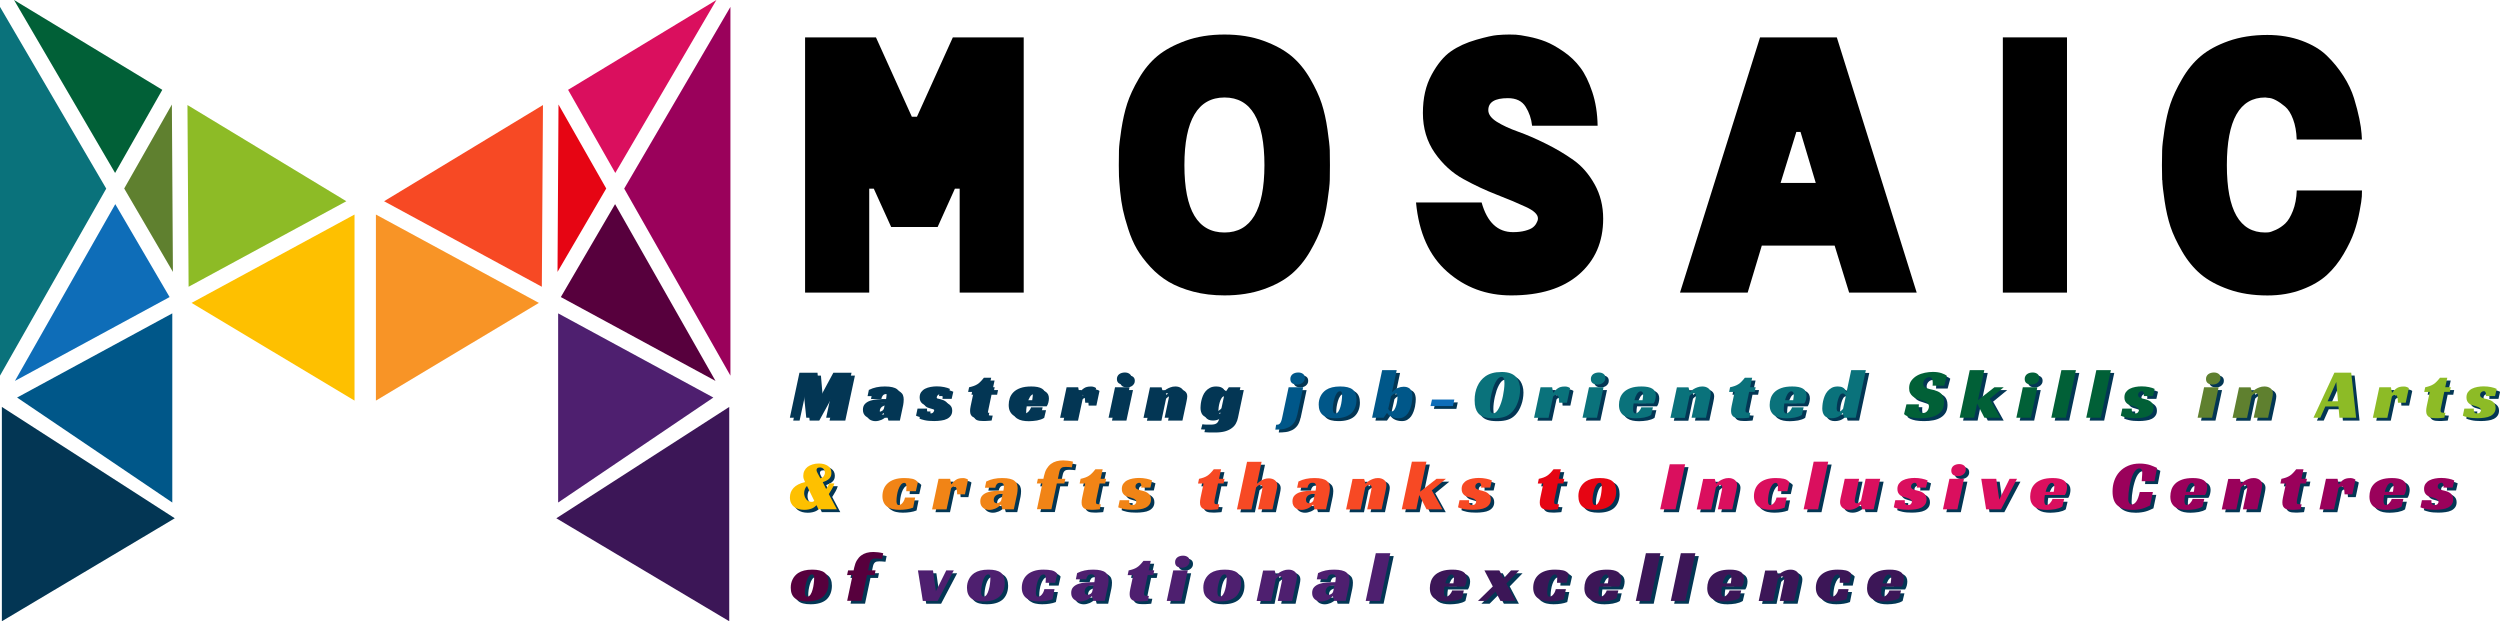 <?xml version="1.0" encoding="UTF-8"?>
<svg id="Calque_2" data-name="Calque 2" xmlns="http://www.w3.org/2000/svg" viewBox="0 0 482.9 120">
  <defs>
    <style>
      .cls-1 {
        fill: #016037;
      }

      .cls-1, .cls-2, .cls-3, .cls-4, .cls-5, .cls-6, .cls-7, .cls-8, .cls-9, .cls-10, .cls-11, .cls-12, .cls-13, .cls-14, .cls-15, .cls-16, .cls-17, .cls-18 {
        stroke-width: 0px;
      }

      .cls-2 {
        fill: #005789;
      }

      .cls-3 {
        fill: #8dbb26;
      }

      .cls-4 {
        fill: #000;
      }

      .cls-5 {
        fill: #0e6db8;
      }

      .cls-6 {
        fill: #3c1657;
      }

      .cls-7 {
        fill: #fec000;
      }

      .cls-8 {
        fill: #f18416;
      }

      .cls-9 {
        fill: #033654;
      }

      .cls-10 {
        fill: #f89426;
      }

      .cls-11 {
        fill: #f74924;
      }

      .cls-12 {
        fill: #0a727b;
      }

      .cls-13 {
        fill: #5f802f;
      }

      .cls-14 {
        fill: #e60513;
      }

      .cls-15 {
        fill: #4e1f6f;
      }

      .cls-16 {
        fill: #da0f5e;
      }

      .cls-17 {
        fill: #57003d;
      }

      .cls-18 {
        fill: #9a015b;
      }
    </style>
  </defs>
  <g id="exports">
    <g id="logo-mosaic">
      <polygon class="cls-2" points="33.28 97.07 33.28 60.53 3.3 76.79 33.28 97.07"/>
      <polygon class="cls-5" points="2.88 73.58 32.76 57.38 22.27 39.43 2.88 73.58"/>
      <polygon class="cls-12" points="0 72.56 20.52 36.43 0 1.33 0 72.56"/>
      <polygon class="cls-1" points="2.71 0 22.23 33.41 31.35 17.35 2.71 0"/>
      <polygon class="cls-13" points="33.2 20.19 23.99 36.41 33.4 52.52 33.2 20.19"/>
      <polygon class="cls-3" points="36.21 20.29 36.43 55.39 66.9 38.87 36.21 20.29"/>
      <polygon class="cls-7" points="68.48 41.44 37 58.51 68.48 77.38 68.48 41.44"/>
      <polygon class="cls-15" points="107.81 97.07 107.81 60.53 137.79 76.79 107.81 97.07"/>
      <polygon class="cls-17" points="138.21 73.58 108.33 57.38 118.81 39.43 138.21 73.58"/>
      <polygon class="cls-18" points="141.09 72.56 120.57 36.43 141.09 1.33 141.09 72.56"/>
      <polygon class="cls-16" points="138.38 0 118.85 33.41 109.73 17.35 138.38 0"/>
      <polygon class="cls-14" points="107.88 20.19 117.1 36.41 107.69 52.52 107.88 20.19"/>
      <polygon class="cls-11" points="104.88 20.29 104.66 55.39 74.19 38.87 104.88 20.29"/>
      <polygon class="cls-10" points="72.61 41.44 104.09 58.51 72.61 77.38 72.61 41.44"/>
      <polygon class="cls-6" points="140.86 120 140.86 78.6 107.46 100.11 140.86 120"/>
      <polygon class="cls-9" points=".36 120 .36 78.6 33.76 100.11 .36 120"/>
      <polygon class="cls-4" points="181.11 43.85 172.14 43.85 168.78 36.44 167.9 36.44 167.9 56.52 155.51 56.52 155.51 7.22 169.2 7.22 176.13 22.55 177.12 22.55 184.05 7.22 197.74 7.22 197.74 56.52 185.37 56.52 185.37 36.44 184.45 36.44 181.11 43.85"/>
      <path class="cls-4" d="M236.53,44.91c5.12,0,7.69-4.33,7.71-13,0-8.72-2.57-13.08-7.71-13.08s-7.75,4.36-7.75,13.08,2.58,13,7.75,13ZM228.98,7.88c2.23-.81,4.74-1.21,7.55-1.21s5.31.4,7.53,1.21c2.22.81,4.01,1.79,5.39,2.94,1.38,1.15,2.58,2.6,3.61,4.37,1.02,1.76,1.77,3.37,2.24,4.82.47,1.45.84,3.1,1.11,4.97.27,1.87.42,3.22.45,4.06.02.84.03,1.8.03,2.87s-.01,2.02-.03,2.86c-.02.84-.17,2.2-.45,4.06-.27,1.87-.64,3.51-1.11,4.94-.47,1.42-1.22,3.02-2.24,4.78-1.02,1.76-2.23,3.23-3.61,4.4-1.38,1.17-3.17,2.15-5.39,2.93-2.22.78-4.73,1.18-7.53,1.18-2.19,0-4.2-.24-6.05-.73-1.84-.49-3.41-1.12-4.71-1.88-1.3-.77-2.49-1.73-3.57-2.9-1.08-1.18-1.94-2.32-2.59-3.43-.65-1.12-1.21-2.41-1.68-3.88-.47-1.47-.82-2.72-1.04-3.77-.22-1.05-.4-2.23-.53-3.56-.12-1.33-.2-2.3-.22-2.9-.02-.6-.03-1.3-.03-2.1,0-1.07.01-2.03.03-2.87.02-.84.18-2.2.46-4.06.29-1.86.66-3.52,1.13-4.97.47-1.45,1.21-3.06,2.24-4.82,1.02-1.77,2.22-3.22,3.6-4.37,1.38-1.15,3.19-2.13,5.41-2.94Z"/>
      <path class="cls-4" d="M308.6,24.29h-12.66c-.14-1.34-.56-2.57-1.25-3.67-.69-1.11-1.83-1.66-3.42-1.66-2.53,0-3.79.77-3.79,2.32,0,.8.55,1.55,1.65,2.25,1.11.69,2.47,1.32,4.1,1.9,1.63.58,3.41,1.35,5.34,2.31,1.93.95,3.72,2.01,5.34,3.16,1.63,1.15,2.99,2.71,4.1,4.69,1.11,1.98,1.66,4.2,1.66,6.66,0,4.48-1.57,8.07-4.69,10.77-3.13,2.7-7.49,4.04-13.09,4.04-4.76,0-8.88-1.52-12.34-4.57-3.47-3.05-5.48-7.51-6.03-13.38h12.67c1.07,3.82,3.09,5.73,6.07,5.73.89,0,1.67-.09,2.34-.27.67-.18,1.16-.39,1.47-.63.31-.24.54-.51.7-.82.16-.31.25-.52.27-.63.02-.12.03-.22.03-.31,0-.75-.77-1.49-2.31-2.2-1.53-.72-3.39-1.5-5.56-2.34-2.17-.84-4.34-1.85-6.5-3.04-2.17-1.18-4.02-2.87-5.55-5.06-1.53-2.2-2.3-4.77-2.3-7.7s.55-5.31,1.67-7.38c1.12-2.07,2.36-3.58,3.74-4.54,1.38-.96,3.01-1.7,4.9-2.24,1.89-.54,3.24-.84,4.04-.9.81-.07,1.59-.11,2.34-.11.36,0,.78.01,1.25.03.48.02,1.3.15,2.46.38,1.16.23,2.26.54,3.28.94,1.02.4,2.18,1.04,3.47,1.93,1.29.88,2.37,1.92,3.26,3.11.89,1.18,1.65,2.75,2.3,4.69.65,1.94,1,4.12,1.04,6.54Z"/>
      <path class="cls-4" d="M346.98,25.49l-3.04,9.84h6.79l-2.94-9.84h-.82ZM339.98,7.22h14.82l15.43,49.3h-13.05l-2.8-9.08h-14.07l-2.73,9.08h-13.07l15.46-49.3Z"/>
      <rect class="cls-4" x="386.87" y="7.22" width="12.39" height="49.3"/>
      <path class="cls-4" d="M417.64,34.77c-.02-.84-.04-1.79-.04-2.86s.01-2.03.04-2.87c.02-.84.18-2.2.46-4.06.29-1.86.66-3.5,1.13-4.91.47-1.41,1.21-3.01,2.24-4.78,1.02-1.78,2.22-3.25,3.6-4.42,1.38-1.18,3.17-2.15,5.38-2.94,2.21-.78,4.71-1.18,7.51-1.18,2.41,0,4.63.37,6.64,1.11,2.01.74,3.63,1.7,4.86,2.9,1.23,1.19,2.3,2.51,3.21,3.93.91,1.42,1.59,2.86,2.04,4.3.44,1.45.78,2.76,1.02,3.94.24,1.18.38,2.15.43,2.9l.07,1.12h-12.6c-.05-1.5-.28-2.81-.7-3.92-.42-1.12-.93-1.93-1.54-2.44-.6-.51-1.19-.92-1.77-1.23-.58-.31-1.09-.46-1.52-.46l-.55-.07c-4.94,0-7.41,4.36-7.41,13.08s2.47,13,7.41,13c.14,0,.35-.01.63-.03.29-.02.77-.19,1.44-.49.67-.31,1.27-.72,1.81-1.23.54-.51,1.03-1.33,1.47-2.44.44-1.12.69-2.43.74-3.93h12.6c0,.28-.01.66-.03,1.17-.02.5-.17,1.45-.43,2.84-.26,1.4-.61,2.74-1.05,4.01-.45,1.28-1.12,2.69-2.04,4.26-.91,1.56-1.98,2.9-3.21,4.03-1.23,1.13-2.85,2.08-4.85,2.83-2,.76-4.22,1.14-6.65,1.14-2.8,0-5.3-.39-7.51-1.18-2.21-.78-4-1.76-5.38-2.93-1.38-1.18-2.58-2.64-3.6-4.4-1.02-1.77-1.77-3.36-2.24-4.78-.47-1.43-.85-3.07-1.13-4.94-.28-1.86-.43-3.22-.45-4.06Z"/>
      <polygon class="cls-9" points="163.28 81.24 160.24 81.24 161.5 75.33 158.25 81.24 156.39 81.24 155.77 75.12 154.45 81.24 153.22 81.24 155.08 72.55 158.57 72.55 158.99 77.45 161.62 72.55 165.14 72.55 163.28 81.24"/>
      <path class="cls-9" d="M171.66,78.27h-.25c-.26,0-.49.03-.68.11-.19.07-.34.16-.46.27-.11.11-.2.23-.25.37-.05.14-.08.27-.08.4,0,.22.05.39.17.5.12.11.25.16.41.16.19,0,.38-.07.57-.2.19-.14.3-.32.34-.55l.22-1.05ZM168.51,75.86c.47-.23.94-.4,1.43-.5.49-.11,1.04-.16,1.64-.16s1.07.05,1.45.14c.39.09.69.22.92.4.23.17.39.38.47.61.09.23.14.5.14.81,0,.17-.01.36-.03.56-.02.2-.04.37-.07.51l-.64,3.01h-2.21l-.25-.88h-.08c-.29.32-.64.57-1.03.74-.39.16-.77.25-1.15.25-.22,0-.44-.03-.65-.1-.21-.06-.4-.15-.56-.29-.16-.13-.3-.3-.4-.51-.1-.2-.15-.45-.15-.75,0-.47.13-.85.39-1.12.26-.28.61-.49,1.03-.63.43-.14.91-.24,1.44-.27.53-.03,1.07-.05,1.61-.05.02-.09.04-.22.06-.39.03-.17.04-.32.04-.45,0-.16-.04-.32-.13-.46-.09-.14-.27-.22-.54-.22-.32,0-.56.09-.71.28-.15.19-.25.41-.29.68h-2l.25-1.21Z"/>
      <path class="cls-9" d="M182.03,77.07s.02-.08.03-.13c.01-.05.02-.1.02-.15,0-.16-.03-.32-.09-.46-.06-.14-.18-.22-.35-.22-.16,0-.32.07-.47.2-.15.13-.23.3-.23.53,0,.15.04.26.11.35.08.09.19.16.32.21.13.05.27.1.43.14.16.04.32.07.47.11.21.05.42.12.61.2.2.08.37.18.53.31.16.13.28.29.38.47.09.19.14.42.14.68,0,.39-.09.71-.27.97-.18.26-.42.47-.74.63-.32.16-.69.27-1.11.32-.42.06-.88.1-1.36.1-.74,0-1.35-.05-1.83-.16-.49-.11-.83-.22-1.02-.32l.29-1.37h1.85s-.02.09-.02.13v.12c0,.21.05.38.14.5.1.12.27.18.51.18.26,0,.45-.07.56-.22.12-.15.18-.29.18-.42s-.05-.24-.15-.33c-.09-.1-.22-.18-.36-.25-.15-.07-.31-.13-.49-.18-.18-.05-.35-.1-.51-.15-.12-.03-.25-.07-.4-.13-.15-.06-.29-.15-.43-.27-.14-.12-.25-.28-.34-.46-.09-.19-.13-.42-.13-.7,0-.4.1-.74.29-1.01.2-.27.45-.48.76-.65.32-.16.67-.28,1.07-.35.4-.07.8-.11,1.2-.11.5,0,.98.05,1.42.14.45.09.82.21,1.1.35l-.32,1.38h-1.78Z"/>
      <path class="cls-9" d="M187.86,75.35c.34-.07.63-.16.89-.25.26-.09.49-.21.7-.34.22-.14.42-.31.61-.51.2-.2.41-.44.64-.74h1.41l-.4,1.83h1.07l-.18.91h-1.08l-.56,2.68c-.05.21-.09.4-.11.56-.02.16-.04.29-.04.38,0,.19.06.3.19.35.13.04.39.06.75.06l-.21.95c-.07.02-.16.03-.3.03-.13.01-.28.02-.44.03-.16.02-.32.03-.49.03-.16,0-.31,0-.44,0-.23,0-.45-.02-.68-.04-.22-.03-.41-.09-.59-.18-.17-.1-.31-.24-.41-.42-.11-.19-.16-.43-.16-.75,0-.11,0-.24.02-.4.01-.17.04-.35.09-.55l.58-2.73h-1.07l.19-.91Z"/>
      <path class="cls-9" d="M200.15,76.85c0-.28-.05-.47-.14-.57-.09-.1-.2-.15-.32-.15-.15,0-.28.05-.4.15-.12.09-.24.22-.34.38-.1.16-.19.34-.27.54-.08.21-.15.42-.2.65h1.56c.02-.11.03-.22.05-.34.02-.1.03-.21.04-.32.02-.12.03-.23.03-.33ZM198.32,78.49c-.03.21-.06.4-.08.58-.01.18-.02.35-.02.49,0,.08,0,.17,0,.27.01.1.03.19.06.28.04.09.08.16.14.22.06.06.15.09.25.09.08,0,.18-.03.28-.08.11-.05.21-.13.32-.23.11-.11.2-.23.3-.38.1-.14.18-.31.23-.49h2.25l-.35,1.47c-.18.12-.39.22-.63.31-.24.08-.49.15-.75.2-.26.05-.53.08-.81.1-.28.02-.54.04-.78.04-.46,0-.88-.04-1.27-.12-.39-.08-.73-.22-1.03-.42-.29-.2-.52-.46-.69-.8-.17-.33-.25-.75-.25-1.25,0-.44.07-.88.21-1.31.14-.43.39-.82.72-1.15.33-.33.78-.6,1.34-.8.56-.2,1.26-.3,2.1-.3.91,0,1.6.14,2.06.42.46.28.69.72.69,1.32,0,.25-.04.52-.11.81-.07.29-.18.53-.32.73h-3.85Z"/>
      <path class="cls-9" d="M206.68,75.35h2.24l.2,1.03h.1c.21-.33.48-.61.81-.83.33-.23.77-.34,1.31-.34.04,0,.09,0,.17,0,.07,0,.16.01.25.03.1.02.2.06.31.1.11.04.21.1.31.18l-.6,2.82h-1.5c-.02-.57-.07-.96-.15-1.18-.08-.22-.21-.33-.4-.33-.09,0-.19.02-.3.06-.11.04-.21.13-.32.26l-.88,4.1h-2.8l1.25-5.89Z"/>
      <path class="cls-9" d="M219.2,73.55c0,.21-.04.4-.13.55-.09.15-.2.29-.34.4-.14.11-.3.19-.48.25-.18.05-.37.08-.56.08-.37,0-.68-.08-.92-.25-.25-.18-.37-.45-.37-.82,0-.2.04-.38.12-.54.08-.16.19-.3.33-.4.14-.11.31-.18.5-.24.19-.05.38-.08.58-.08.36,0,.66.09.9.26.25.17.37.44.37.8ZM217.57,81.24h-2.78l1.25-5.89h2.81l-1.27,5.89Z"/>
      <path class="cls-9" d="M225.35,76.23c.19-.19.41-.36.65-.51.21-.13.46-.25.74-.35.28-.11.6-.17.95-.17.47,0,.86.12,1.18.36.31.24.46.57.46.99,0,.12-.02.26-.04.43-.02.17-.06.35-.1.54-.03.18-.07.37-.11.55-.04.19-.08.36-.11.5l-.57,2.67h-2.78l.75-3.57c.02-.12.04-.25.06-.37.03-.12.04-.23.04-.33,0-.13-.03-.25-.11-.33-.07-.09-.16-.13-.3-.13-.17,0-.33.06-.48.18-.15.12-.26.22-.34.31l-.9,4.26h-2.8l1.25-5.89h2.24l.25.88h.08Z"/>
      <path class="cls-9" d="M236.5,76.55c-.22,0-.4.12-.54.35-.15.23-.27.5-.36.81-.09.31-.16.62-.2.93-.04.3-.06.53-.06.68,0,.18.03.33.09.46.06.12.17.18.32.18.09,0,.18-.02.26-.06.09-.05.17-.1.25-.16.08-.06.15-.13.21-.18.06-.06.1-.12.13-.16l.51-2.4c-.08-.1-.16-.2-.26-.3-.09-.1-.21-.15-.34-.15ZM238.03,75.35h2.22l-1.12,5.33c-.08.41-.22.79-.41,1.13-.19.35-.46.65-.81.9-.34.26-.77.46-1.28.61-.52.14-1.15.22-1.89.22-.14,0-.3,0-.49,0-.19,0-.39,0-.59,0-.2,0-.39-.02-.58-.03-.18,0-.33-.02-.44-.03l.26-.98c.29.05.59.07.89.07.31,0,.57,0,.79,0,.27,0,.5-.03.69-.08.19-.05.34-.13.46-.24.12-.11.22-.25.3-.44.08-.18.14-.4.18-.67l.17-.89h-.1c-.05.08-.13.18-.24.3-.11.11-.24.22-.4.32-.16.11-.36.19-.59.26-.22.07-.47.1-.75.1-.32,0-.59-.05-.82-.14-.22-.1-.4-.23-.54-.4-.14-.17-.23-.37-.3-.6-.07-.23-.1-.49-.1-.76,0-.12,0-.3.03-.54.02-.25.06-.53.13-.84.07-.31.17-.62.3-.95.13-.33.31-.62.54-.89.22-.26.5-.48.83-.65.33-.18.74-.26,1.22-.26.14,0,.3.02.47.04.18.02.34.07.51.15.16.07.31.18.44.32.13.14.23.31.3.53h.09l.61-.89Z"/>
      <polygon class="cls-9" points="162.62 80.69 159.58 80.69 160.84 74.78 157.6 80.69 155.74 80.69 155.11 74.57 153.8 80.69 152.57 80.69 154.42 72 157.91 72 158.33 76.9 160.97 72 164.48 72 162.62 80.69"/>
      <path class="cls-9" d="M171,77.72h-.25c-.26,0-.49.03-.68.11-.19.07-.34.16-.46.27-.11.11-.2.23-.25.37-.05.14-.08.27-.08.4,0,.22.05.39.17.5.12.11.25.16.41.16.19,0,.38-.07.57-.2.19-.14.3-.32.34-.55l.22-1.05ZM167.85,75.31c.47-.23.94-.4,1.43-.5.49-.11,1.04-.16,1.64-.16s1.07.05,1.45.14c.39.09.69.22.92.4.23.17.39.38.47.61.09.24.14.5.14.81,0,.17-.01.36-.03.56-.02.2-.04.37-.07.51l-.64,3.01h-2.21l-.25-.88h-.08c-.29.32-.64.57-1.03.74-.39.16-.77.25-1.15.25-.22,0-.44-.03-.65-.1-.21-.06-.4-.15-.56-.29-.16-.13-.3-.3-.4-.51-.1-.2-.15-.45-.15-.75,0-.47.13-.85.39-1.12.26-.28.61-.49,1.03-.63.43-.14.91-.24,1.44-.27.53-.04,1.07-.05,1.61-.05.02-.09.04-.22.06-.39.03-.17.04-.32.04-.45,0-.16-.04-.32-.13-.46-.09-.14-.27-.22-.54-.22-.32,0-.56.09-.71.28-.15.19-.25.41-.29.68h-2l.25-1.21Z"/>
      <path class="cls-9" d="M181.37,76.52s.02-.08.03-.13c.01-.05.02-.1.02-.15,0-.16-.03-.32-.09-.46-.06-.14-.18-.22-.35-.22-.16,0-.32.07-.47.2-.15.13-.23.3-.23.53,0,.15.04.26.11.35.08.09.19.16.32.21.13.05.27.1.43.14.16.04.32.07.47.11.21.05.42.12.61.2.2.08.37.18.53.31.16.13.28.29.38.47.09.19.14.42.14.68,0,.39-.09.71-.27.97-.18.26-.42.47-.74.63-.32.16-.69.27-1.11.32-.42.06-.88.1-1.36.1-.74,0-1.35-.05-1.83-.16-.49-.11-.83-.22-1.02-.32l.29-1.37h1.85s-.02.09-.02.13v.12c0,.21.05.38.14.5.1.12.27.18.51.18.26,0,.45-.07.56-.22.12-.15.18-.29.18-.42s-.05-.24-.15-.33c-.09-.1-.22-.18-.36-.25-.15-.07-.31-.13-.49-.18-.18-.05-.35-.1-.51-.15-.12-.03-.25-.07-.4-.13-.15-.06-.29-.15-.43-.27-.14-.12-.25-.28-.34-.46-.09-.19-.13-.42-.13-.7,0-.4.1-.74.29-1.01.2-.27.45-.49.76-.65.32-.16.67-.28,1.07-.35.4-.07.8-.11,1.2-.11.5,0,.98.05,1.42.14.45.09.82.21,1.1.35l-.32,1.38h-1.78Z"/>
      <path class="cls-9" d="M187.21,74.8c.34-.07.63-.16.89-.25.26-.09.49-.21.7-.34.22-.14.42-.31.61-.51.2-.2.41-.44.64-.74h1.41l-.4,1.83h1.07l-.18.91h-1.08l-.56,2.68c-.05.21-.09.4-.11.56-.02.16-.04.29-.04.38,0,.19.06.31.19.35.13.04.39.06.75.06l-.21.95c-.07.02-.16.03-.3.03-.13.01-.28.02-.44.04-.16.02-.32.03-.49.03-.16,0-.31,0-.44,0-.23,0-.45-.02-.68-.04-.22-.03-.41-.09-.59-.18-.17-.1-.31-.24-.41-.42-.11-.19-.16-.43-.16-.75,0-.11,0-.24.02-.4.01-.17.04-.35.09-.55l.58-2.73h-1.07l.19-.91Z"/>
      <path class="cls-9" d="M199.49,76.3c0-.28-.05-.47-.14-.57-.09-.1-.2-.15-.32-.15-.15,0-.28.05-.4.15-.12.09-.24.22-.34.38-.1.16-.19.34-.27.54-.08.21-.15.42-.2.65h1.56c.02-.11.03-.22.05-.34.02-.1.03-.21.04-.32.02-.12.03-.23.03-.33ZM197.67,77.93c-.03.21-.06.4-.08.58-.01.18-.02.35-.02.49,0,.08,0,.17,0,.27.01.1.03.19.06.28.04.09.08.16.14.22.06.06.15.09.25.09.08,0,.18-.03.28-.08s.21-.13.32-.23c.11-.11.2-.23.3-.38.1-.14.18-.31.23-.49h2.25l-.35,1.47c-.18.12-.39.22-.63.31-.24.08-.49.15-.75.2-.26.05-.53.08-.81.1-.28.02-.54.04-.78.04-.46,0-.88-.04-1.27-.12-.39-.08-.73-.22-1.03-.42-.29-.2-.52-.46-.69-.8-.17-.33-.25-.75-.25-1.25,0-.44.07-.88.21-1.31.14-.43.39-.82.72-1.15.33-.33.78-.6,1.34-.8.56-.2,1.26-.3,2.1-.3.91,0,1.6.14,2.06.42.46.28.69.72.69,1.32,0,.25-.04.52-.11.81-.07.29-.18.53-.32.73h-3.85Z"/>
      <path class="cls-9" d="M206.02,74.8h2.24l.2,1.03h.1c.21-.33.48-.61.81-.83.33-.23.77-.34,1.31-.34.04,0,.09,0,.17,0,.07,0,.16.01.25.03.1.02.2.06.31.1.11.04.21.1.31.18l-.6,2.82h-1.5c-.02-.57-.07-.96-.15-1.18-.08-.22-.21-.33-.4-.33-.09,0-.19.02-.3.06-.11.04-.21.13-.32.26l-.88,4.1h-2.8l1.25-5.89Z"/>
      <path class="cls-9" d="M218.54,73c0,.21-.04.4-.13.55-.09.15-.2.28-.34.4-.14.11-.3.19-.48.25-.18.05-.37.08-.56.08-.37,0-.68-.08-.92-.25-.25-.18-.37-.45-.37-.83,0-.2.04-.38.12-.53.08-.16.19-.3.33-.4.14-.11.31-.18.5-.24.19-.05.38-.08.58-.08.36,0,.66.09.9.26.25.17.37.44.37.8ZM216.91,80.69h-2.78l1.25-5.89h2.81l-1.27,5.89Z"/>
      <path class="cls-9" d="M224.69,75.68c.19-.19.41-.36.65-.51.21-.13.46-.25.74-.35.28-.11.6-.17.95-.17.47,0,.86.12,1.18.36.31.24.46.57.46.99,0,.12-.02.26-.04.43-.02.17-.06.35-.1.54-.03.18-.07.37-.11.55-.04.19-.08.36-.11.5l-.57,2.67h-2.78l.75-3.57c.02-.12.04-.25.06-.37.03-.12.04-.23.04-.33,0-.13-.03-.25-.11-.33-.07-.09-.16-.13-.3-.13-.17,0-.33.06-.48.18-.15.12-.26.22-.34.31l-.9,4.26h-2.8l1.25-5.89h2.24l.25.88h.08Z"/>
      <path class="cls-9" d="M235.84,76c-.22,0-.4.12-.54.35-.15.23-.27.5-.36.81-.09.31-.16.62-.2.93-.04.3-.06.53-.06.68,0,.18.03.33.09.46.06.12.17.18.32.18.09,0,.18-.02.26-.06.09-.05.17-.1.25-.16.08-.06.15-.13.21-.18.06-.06.1-.12.13-.16l.51-2.4c-.08-.1-.16-.2-.26-.3-.09-.1-.21-.15-.34-.15ZM237.38,74.8h2.22l-1.12,5.33c-.08.41-.22.79-.41,1.13-.19.35-.46.65-.81.9-.34.26-.77.46-1.28.61-.52.14-1.15.22-1.89.22-.14,0-.3,0-.49,0-.19,0-.39,0-.59,0-.2,0-.39-.02-.58-.03-.18,0-.33-.02-.44-.03l.26-.98c.29.05.59.07.89.07.31,0,.57,0,.79,0,.27,0,.5-.03.69-.08.19-.05.34-.13.46-.24.12-.11.22-.25.3-.44.08-.18.14-.4.18-.67l.17-.89h-.1c-.05.08-.13.18-.24.3-.11.11-.24.22-.4.32-.16.11-.36.19-.59.26-.22.07-.47.1-.75.1-.32,0-.59-.05-.82-.14-.22-.1-.4-.23-.54-.4-.14-.17-.23-.37-.3-.6-.07-.23-.1-.49-.1-.76,0-.12,0-.3.03-.54.02-.25.06-.53.13-.84.07-.31.17-.62.3-.95.13-.33.31-.62.54-.89.22-.26.5-.48.83-.65.33-.18.74-.26,1.22-.26.14,0,.3.02.47.04.18.02.34.07.51.15.16.07.31.18.44.32.13.14.23.31.3.53h.09l.61-.89Z"/>
      <path class="cls-9" d="M252.69,73.55c0,.21-.04.4-.13.55-.09.15-.2.29-.34.4-.14.11-.31.19-.49.25-.18.05-.37.08-.55.08-.37,0-.68-.08-.92-.25-.25-.18-.37-.45-.37-.82,0-.2.04-.38.12-.54.08-.16.19-.3.33-.4.14-.11.3-.18.49-.24.19-.05.38-.08.59-.08.36,0,.66.09.9.26.25.17.37.44.37.8ZM251.21,80.73c-.14.64-.35,1.15-.63,1.52-.29.37-.62.65-1.01.84-.39.19-.8.32-1.24.37-.44.05-.89.08-1.33.08l.16-.94c.14,0,.27-.02.39-.04.11-.03.22-.09.31-.18.09-.09.17-.22.25-.4.08-.18.15-.42.21-.73l1.25-5.89h2.81l-1.15,5.38Z"/>
      <path class="cls-9" d="M258.6,80.42c.23,0,.42-.13.59-.38.17-.26.3-.57.4-.94.11-.37.18-.76.23-1.15.05-.4.08-.74.08-1.04,0-.26-.03-.45-.08-.58-.05-.13-.15-.2-.32-.2-.25,0-.46.13-.64.4-.18.26-.32.58-.43.95-.11.36-.19.74-.25,1.12-.05.38-.07.69-.07.93,0,.59.16.89.48.89ZM259.53,75.2c1.08,0,1.87.19,2.37.57.52.4.78,1.07.78,2,0,.57-.1,1.09-.29,1.55-.19.46-.46.85-.81,1.15-.7.58-1.7.87-3.02.87-1.12,0-1.93-.21-2.4-.64-.52-.44-.78-1.11-.78-2.01,0-.6.12-1.13.36-1.61.24-.48.59-.89,1.05-1.21.66-.44,1.57-.67,2.74-.67Z"/>
      <path class="cls-9" d="M269.46,80.02c.22,0,.4-.12.54-.35.14-.23.26-.5.35-.82.09-.32.16-.63.2-.95.04-.32.06-.55.06-.7,0-.19-.03-.34-.09-.46-.06-.12-.16-.18-.32-.18-.19,0-.36.07-.52.2-.15.13-.26.24-.33.33l-.54,2.45c.06.11.15.22.25.32.11.1.23.15.38.15ZM267.9,81.24h-2.22l1.95-9.2h2.81l-.89,4.19h.1c.3-.35.64-.6,1.02-.75.38-.15.76-.23,1.13-.23.32,0,.58.05.8.15.22.09.39.22.51.39.13.16.22.36.27.59.06.23.09.47.09.73,0,.12,0,.31-.03.57-.02.26-.06.54-.12.86-.07.32-.16.64-.28.97-.12.33-.28.64-.47.91-.19.27-.44.49-.74.67-.29.17-.64.25-1.05.25-.25,0-.5-.03-.73-.08-.23-.05-.44-.12-.62-.21-.19-.09-.36-.2-.5-.32-.14-.13-.24-.25-.31-.38h-.09l-.62.89Z"/>
      <path class="cls-2" d="M252.04,73c0,.21-.04.4-.13.55-.09.15-.2.28-.34.4-.14.11-.31.19-.49.25-.18.05-.37.08-.55.08-.37,0-.68-.08-.92-.25-.25-.18-.37-.45-.37-.83,0-.2.04-.38.12-.53.08-.16.19-.3.33-.4.14-.11.3-.18.49-.24.19-.05.38-.08.59-.08.36,0,.66.09.9.26.25.17.37.44.37.8ZM250.55,80.18c-.14.64-.35,1.15-.63,1.52-.29.37-.62.65-1.01.84-.39.19-.8.32-1.24.37-.44.05-.89.08-1.33.08l.16-.94c.14,0,.27-.02.39-.04.11-.03.22-.09.31-.18.09-.09.17-.22.25-.4.08-.18.15-.42.21-.73l1.25-5.89h2.81l-1.15,5.38Z"/>
      <path class="cls-2" d="M257.94,79.87c.23,0,.42-.13.59-.38.17-.26.3-.57.4-.94.11-.37.18-.76.23-1.15.05-.4.08-.74.08-1.04,0-.26-.03-.45-.08-.58-.05-.13-.15-.2-.32-.2-.25,0-.46.13-.64.4s-.32.58-.43.95c-.11.36-.19.74-.25,1.12-.05.38-.07.69-.07.93,0,.59.16.89.48.89ZM258.87,74.65c1.08,0,1.87.19,2.37.57.52.4.78,1.07.78,2,0,.57-.1,1.09-.29,1.55-.19.46-.46.85-.81,1.15-.7.58-1.7.87-3.02.87-1.12,0-1.93-.21-2.4-.64-.52-.44-.78-1.11-.78-2.01,0-.6.12-1.13.36-1.61.24-.49.59-.89,1.05-1.21.66-.44,1.57-.67,2.74-.67Z"/>
      <path class="cls-2" d="M268.8,79.47c.22,0,.4-.12.54-.35.14-.23.26-.5.35-.82.09-.32.16-.63.2-.95.04-.32.06-.55.06-.7,0-.19-.03-.34-.09-.46-.06-.12-.16-.18-.32-.18-.19,0-.36.07-.52.2-.15.13-.26.24-.33.33l-.54,2.45c.06.11.15.22.25.32.11.1.23.15.38.15ZM267.25,80.69h-2.22l1.95-9.2h2.81l-.89,4.19h.1c.3-.35.64-.6,1.02-.75.38-.15.76-.23,1.13-.23.32,0,.58.05.8.15.22.09.39.22.51.39.13.16.22.36.27.59.06.23.09.47.09.73,0,.12,0,.31-.03.57-.02.26-.06.54-.12.86-.07.32-.16.64-.28.97-.12.33-.28.64-.47.91-.19.27-.44.49-.74.67-.29.17-.64.25-1.05.25-.25,0-.5-.03-.73-.08-.23-.05-.44-.12-.62-.21-.19-.09-.36-.2-.5-.32-.14-.13-.24-.25-.31-.38h-.09l-.62.89Z"/>
      <polygon class="cls-9" points="277.26 77.73 281.58 77.73 281.31 78.98 276.97 78.98 277.26 77.73"/>
      <polygon class="cls-5" points="276.6 77.18 280.92 77.18 280.65 78.43 276.32 78.43 276.6 77.18"/>
      <path class="cls-9" d="M289.08,80.39c.21,0,.41-.09.6-.28.19-.19.36-.43.52-.75.16-.32.31-.68.44-1.08.13-.4.25-.82.33-1.25.09-.43.16-.86.21-1.28.05-.43.08-.81.08-1.16,0-.47-.05-.8-.14-.97-.09-.18-.24-.27-.42-.27-.21,0-.41.09-.61.27-.19.18-.37.43-.54.74-.17.31-.32.66-.46,1.05-.13.4-.24.81-.34,1.23-.09.42-.17.83-.22,1.25-.05.41-.07.79-.07,1.13,0,.52.05.88.17,1.08.12.19.27.29.45.29ZM290.63,72.41c.78,0,1.42.1,1.9.31.49.2.88.51,1.16.93.18.28.32.6.42.96.11.36.16.77.16,1.23,0,.4-.04.81-.11,1.21-.07.4-.17.79-.31,1.16-.13.37-.29.72-.47,1.04-.19.32-.4.61-.62.85-.43.46-.93.79-1.49.97-.56.19-1.25.28-2.07.28s-1.44-.08-1.92-.25c-.49-.16-.87-.43-1.15-.79-.2-.26-.36-.58-.47-.97-.11-.39-.17-.89-.17-1.48,0-1.01.18-1.91.54-2.71.36-.8.88-1.43,1.54-1.9.4-.28.85-.49,1.34-.62.49-.14,1.07-.21,1.73-.21Z"/>
      <path class="cls-9" d="M298.23,75.35h2.24l.2,1.03h.1c.21-.33.48-.61.81-.83.33-.23.77-.34,1.31-.34.03,0,.09,0,.17,0,.07,0,.16.01.25.03.1.02.2.06.31.1.11.04.21.1.31.18l-.6,2.82h-1.5c-.02-.57-.07-.96-.15-1.18-.08-.22-.22-.33-.4-.33-.09,0-.19.02-.3.06-.11.04-.21.13-.32.26l-.88,4.1h-2.8l1.25-5.89Z"/>
      <path class="cls-9" d="M310.75,73.55c0,.21-.04.4-.13.55-.09.15-.2.29-.34.4-.14.11-.3.19-.48.25-.18.05-.37.08-.56.08-.37,0-.68-.08-.92-.25-.25-.18-.37-.45-.37-.82,0-.2.04-.38.12-.54.08-.16.19-.3.33-.4.14-.11.31-.18.5-.24.19-.05.38-.08.58-.08.36,0,.66.09.9.26.25.17.37.44.37.8ZM309.12,81.24h-2.78l1.25-5.89h2.81l-1.27,5.89Z"/>
      <path class="cls-9" d="M318.04,76.85c0-.28-.05-.47-.14-.57-.09-.1-.2-.15-.32-.15-.15,0-.28.05-.4.15-.12.09-.24.22-.34.38-.1.16-.19.34-.27.54-.08.21-.15.42-.2.65h1.56c.02-.11.03-.22.05-.34.02-.1.03-.21.04-.32.02-.12.03-.23.03-.33ZM316.21,78.49c-.03.21-.06.4-.08.58-.01.18-.02.35-.02.49,0,.08,0,.17,0,.27.01.1.03.19.06.28.04.09.08.16.14.22.06.06.15.09.25.09.08,0,.18-.03.28-.08.11-.05.21-.13.32-.23.11-.11.2-.23.3-.38.1-.14.18-.31.23-.49h2.25l-.35,1.47c-.18.12-.39.22-.63.31-.24.08-.49.15-.75.2-.26.05-.53.08-.81.1-.28.02-.54.04-.78.04-.46,0-.88-.04-1.27-.12-.39-.08-.73-.22-1.03-.42-.29-.2-.52-.46-.69-.8-.17-.33-.25-.75-.25-1.25,0-.44.07-.88.21-1.31.14-.43.39-.82.72-1.15.33-.33.78-.6,1.34-.8.56-.2,1.26-.3,2.1-.3.91,0,1.6.14,2.06.42.46.28.69.72.69,1.32,0,.25-.04.52-.11.81-.07.29-.18.53-.32.73h-3.85Z"/>
      <path class="cls-9" d="M327.13,76.23c.19-.19.41-.36.65-.51.21-.13.46-.25.74-.35.28-.11.6-.17.95-.17.47,0,.86.12,1.18.36.31.24.46.57.46.99,0,.12-.02.26-.04.43-.02.17-.06.35-.1.54-.03.18-.07.37-.11.55-.04.19-.08.36-.11.5l-.57,2.67h-2.78l.75-3.57c.02-.12.04-.25.06-.37.03-.12.04-.23.04-.33,0-.13-.03-.25-.11-.33-.07-.09-.16-.13-.3-.13-.17,0-.33.06-.48.18-.15.12-.26.22-.34.31l-.9,4.26h-2.8l1.25-5.89h2.24l.25.88h.08Z"/>
      <path class="cls-9" d="M334.85,75.35c.34-.07.63-.16.89-.25.26-.09.49-.21.7-.34.22-.14.42-.31.61-.51.2-.2.41-.44.64-.74h1.41l-.4,1.83h1.07l-.18.91h-1.08l-.56,2.68c-.05.21-.09.4-.11.56-.02.16-.04.29-.04.38,0,.19.06.3.19.35.13.04.39.06.75.06l-.21.95c-.07.02-.16.03-.3.03-.13.01-.28.02-.44.03-.16.02-.32.03-.49.03-.16,0-.31,0-.44,0-.23,0-.45-.02-.68-.04-.22-.03-.41-.09-.59-.18-.17-.1-.31-.24-.41-.42-.11-.19-.16-.43-.16-.75,0-.11,0-.24.02-.4.01-.17.04-.35.09-.55l.58-2.73h-1.07l.19-.91Z"/>
      <path class="cls-9" d="M347.14,76.85c0-.28-.05-.47-.14-.57-.09-.1-.2-.15-.32-.15-.15,0-.28.05-.4.15-.12.09-.24.22-.34.38-.1.16-.19.34-.27.54-.08.21-.15.42-.2.65h1.56c.02-.11.03-.22.05-.34.02-.1.03-.21.04-.32.02-.12.03-.23.03-.33ZM345.31,78.49c-.03.21-.06.4-.08.58-.01.18-.02.35-.02.49,0,.08,0,.17,0,.27.01.1.03.19.06.28.04.09.08.16.14.22.06.06.15.09.25.09.08,0,.18-.03.28-.08.11-.05.21-.13.32-.23.11-.11.2-.23.3-.38.1-.14.18-.31.23-.49h2.25l-.35,1.47c-.18.12-.39.22-.63.31-.24.08-.49.15-.75.2-.26.05-.53.08-.81.1-.28.02-.54.04-.78.04-.46,0-.88-.04-1.27-.12-.39-.08-.73-.22-1.03-.42-.29-.2-.52-.46-.69-.8-.17-.33-.25-.75-.25-1.25,0-.44.07-.88.21-1.31.14-.43.39-.82.72-1.15.33-.33.78-.6,1.34-.8.56-.2,1.26-.3,2.1-.3.91,0,1.6.14,2.06.42.46.28.69.72.69,1.32,0,.25-.04.52-.11.81-.07.29-.18.53-.32.73h-3.85Z"/>
      <path class="cls-9" d="M356.59,76.55c-.22,0-.41.12-.55.36-.14.24-.26.52-.35.84-.09.32-.16.64-.2.97-.04.32-.06.55-.06.7,0,.19.03.34.08.46.06.12.17.18.32.18.09,0,.18-.02.26-.06.09-.04.17-.09.25-.15.07-.06.14-.13.19-.18.06-.06.11-.12.14-.17l.54-2.49c-.07-.11-.15-.21-.25-.31-.11-.1-.23-.16-.36-.16ZM358.26,72.04h2.81l-1.96,9.2h-2.22l-.25-.88h-.1c-.05.08-.14.18-.25.3-.11.11-.25.22-.43.32-.17.11-.38.19-.61.25-.24.07-.52.11-.83.11s-.59-.05-.82-.14c-.22-.09-.4-.22-.54-.39-.14-.16-.24-.36-.31-.6-.07-.23-.1-.49-.1-.76,0-.12,0-.3.03-.56.02-.26.06-.55.13-.87.07-.32.17-.64.3-.97.13-.33.31-.64.54-.91.22-.27.5-.5.82-.68.33-.18.73-.26,1.19-.26.14,0,.3.02.46.04.17.02.33.07.47.15.15.07.29.18.4.32.12.14.21.31.26.53h.1l.89-4.2Z"/>
      <path class="cls-12" d="M288.42,79.84c.21,0,.41-.09.6-.28.19-.19.36-.43.52-.75.16-.32.31-.68.44-1.08.13-.4.25-.82.33-1.25.09-.43.16-.86.21-1.28.05-.43.08-.81.08-1.16,0-.47-.05-.8-.14-.97-.09-.18-.24-.27-.42-.27-.21,0-.41.09-.61.27-.19.18-.37.43-.54.74-.17.31-.32.66-.46,1.05-.13.4-.24.81-.34,1.23-.09.42-.17.83-.22,1.25-.05.41-.07.79-.07,1.13,0,.52.05.88.17,1.08.12.19.27.29.45.29ZM289.98,71.85c.78,0,1.42.1,1.9.31.49.2.88.51,1.16.93.18.28.32.6.42.96.11.36.16.77.16,1.23,0,.4-.04.81-.11,1.21-.07.4-.17.79-.31,1.16-.13.37-.29.72-.47,1.04-.19.32-.4.61-.62.85-.43.46-.93.79-1.49.97-.56.19-1.25.28-2.07.28s-1.44-.08-1.92-.25c-.49-.16-.87-.43-1.15-.79-.2-.26-.36-.58-.47-.97-.11-.39-.17-.89-.17-1.48,0-1.01.18-1.91.54-2.71.36-.8.88-1.43,1.54-1.9.4-.28.85-.49,1.34-.62.49-.14,1.07-.21,1.73-.21Z"/>
      <path class="cls-12" d="M297.57,74.8h2.24l.2,1.03h.1c.21-.33.48-.61.81-.83.33-.23.77-.34,1.31-.34.03,0,.09,0,.17,0,.07,0,.16.01.25.03.1.02.2.06.31.1.11.04.21.1.31.18l-.6,2.82h-1.5c-.02-.57-.07-.96-.15-1.18-.08-.22-.22-.33-.4-.33-.09,0-.19.02-.3.06-.11.04-.21.13-.32.26l-.88,4.1h-2.8l1.25-5.89Z"/>
      <path class="cls-12" d="M310.09,73c0,.21-.04.4-.13.55-.09.15-.2.28-.34.4-.14.11-.3.19-.48.25-.18.05-.37.08-.56.08-.37,0-.68-.08-.92-.25-.25-.18-.37-.45-.37-.83,0-.2.04-.38.12-.53.08-.16.19-.3.33-.4.14-.11.31-.18.5-.24.19-.05.38-.08.58-.08.36,0,.66.09.9.26.25.17.37.44.37.8ZM308.46,80.69h-2.78l1.25-5.89h2.81l-1.27,5.89Z"/>
      <path class="cls-12" d="M317.38,76.3c0-.28-.05-.47-.14-.57-.09-.1-.2-.15-.32-.15-.15,0-.28.05-.4.15-.12.09-.24.22-.34.38-.1.16-.19.34-.27.54-.08.21-.15.42-.2.65h1.56c.02-.11.04-.22.05-.34.02-.1.03-.21.04-.32.02-.12.03-.23.03-.33ZM315.55,77.93c-.04.21-.06.4-.08.58-.01.18-.02.35-.02.49,0,.08,0,.17,0,.27.01.1.03.19.06.28.03.09.08.16.14.22.06.06.15.09.25.09.08,0,.18-.03.28-.08s.21-.13.32-.23c.11-.11.2-.23.3-.38.1-.14.18-.31.23-.49h2.25l-.35,1.47c-.18.12-.39.22-.63.31-.24.08-.49.15-.75.2-.26.05-.53.08-.81.1-.28.02-.54.04-.78.04-.46,0-.88-.04-1.27-.12-.39-.08-.73-.22-1.03-.42-.29-.2-.52-.46-.69-.8-.17-.33-.25-.75-.25-1.25,0-.44.07-.88.21-1.31.14-.43.39-.82.72-1.15.33-.33.78-.6,1.34-.8.56-.2,1.26-.3,2.1-.3.91,0,1.6.14,2.06.42.46.28.69.72.69,1.32,0,.25-.04.52-.11.81-.07.29-.18.53-.32.73h-3.85Z"/>
      <path class="cls-12" d="M326.47,75.68c.19-.19.41-.36.65-.51.21-.13.46-.25.74-.35.28-.11.6-.17.95-.17.47,0,.86.12,1.18.36.31.24.46.57.46.99,0,.12-.02.26-.04.43-.02.17-.06.35-.1.54-.03.18-.07.37-.11.55-.04.19-.08.36-.11.5l-.57,2.67h-2.78l.75-3.57c.02-.12.04-.25.06-.37.03-.12.04-.23.04-.33,0-.13-.03-.25-.11-.33-.07-.09-.16-.13-.3-.13-.17,0-.33.06-.48.18-.15.12-.26.22-.34.31l-.9,4.26h-2.8l1.25-5.89h2.24l.25.88h.08Z"/>
      <path class="cls-12" d="M334.2,74.8c.34-.07.63-.16.89-.25.26-.09.49-.21.7-.34.22-.14.42-.31.61-.51.2-.2.41-.44.64-.74h1.41l-.4,1.83h1.07l-.18.91h-1.08l-.56,2.68c-.05.21-.09.4-.11.56-.02.16-.04.29-.04.38,0,.19.06.31.19.35.13.04.39.06.75.06l-.21.95c-.07.02-.16.03-.3.03-.13.01-.28.02-.44.04-.16.02-.32.03-.49.03-.16,0-.31,0-.44,0-.23,0-.45-.02-.68-.04-.22-.03-.41-.09-.59-.18-.17-.1-.31-.24-.41-.42-.11-.19-.16-.43-.16-.75,0-.11,0-.24.02-.4.01-.17.04-.35.09-.55l.58-2.73h-1.07l.19-.91Z"/>
      <path class="cls-12" d="M346.48,76.3c0-.28-.05-.47-.14-.57-.09-.1-.2-.15-.32-.15-.15,0-.28.05-.4.15-.12.09-.24.22-.34.38-.1.16-.19.34-.27.54-.08.21-.15.42-.2.65h1.56c.02-.11.03-.22.05-.34.02-.1.03-.21.04-.32.02-.12.03-.23.03-.33ZM344.66,77.93c-.03.21-.06.4-.08.58-.01.18-.02.35-.02.49,0,.08,0,.17,0,.27.01.1.03.19.06.28.04.09.08.16.14.22.06.06.15.09.25.09.08,0,.18-.03.28-.08s.21-.13.32-.23c.11-.11.2-.23.3-.38.1-.14.18-.31.23-.49h2.25l-.35,1.47c-.18.12-.39.22-.63.31-.24.08-.49.15-.75.2-.26.05-.53.08-.81.1-.28.02-.54.04-.78.04-.46,0-.88-.04-1.27-.12-.39-.08-.73-.22-1.03-.42-.29-.2-.52-.46-.69-.8-.17-.33-.25-.75-.25-1.25,0-.44.07-.88.21-1.31.14-.43.39-.82.72-1.15.33-.33.78-.6,1.34-.8.56-.2,1.26-.3,2.1-.3.91,0,1.6.14,2.06.42.46.28.69.72.69,1.32,0,.25-.04.52-.11.81-.07.29-.18.53-.32.73h-3.85Z"/>
      <path class="cls-12" d="M355.93,76c-.22,0-.41.12-.55.36-.14.24-.26.52-.35.84-.09.32-.16.64-.2.97-.04.32-.06.55-.06.7,0,.19.03.34.08.46.06.12.17.18.32.18.09,0,.18-.02.26-.06.09-.04.17-.09.25-.15.07-.06.14-.13.19-.18.06-.06.11-.12.14-.17l.54-2.49c-.07-.11-.15-.21-.25-.31-.11-.11-.23-.16-.36-.16ZM357.6,71.49h2.81l-1.96,9.2h-2.22l-.25-.88h-.1c-.05.08-.14.18-.25.3-.11.11-.25.22-.43.32-.17.11-.38.19-.61.25-.24.07-.52.11-.83.11s-.59-.05-.82-.14c-.22-.09-.4-.22-.54-.39-.14-.16-.24-.36-.31-.6-.07-.23-.1-.49-.1-.76,0-.12,0-.3.03-.56.02-.26.06-.55.13-.87.07-.32.17-.64.3-.97.13-.33.31-.64.54-.91.22-.27.5-.5.82-.68.33-.18.73-.26,1.19-.26.14,0,.3.02.46.04.17.02.33.07.47.15.15.07.29.18.4.32.12.14.21.31.26.53h.1l.89-4.2Z"/>
      <path class="cls-9" d="M373.95,75.06c.03-.13.04-.32.04-.56,0-.13-.01-.27-.03-.4-.02-.13-.05-.25-.1-.36-.04-.11-.11-.19-.2-.25-.09-.06-.21-.09-.35-.09-.16,0-.32.04-.46.11-.14.07-.25.16-.36.28-.11.11-.19.24-.25.4-.06.15-.09.31-.09.47,0,.23.06.42.18.54.12.13.28.23.48.32.2.08.43.15.68.21.26.05.52.11.8.18.23.07.46.15.68.25.23.1.43.23.61.4.18.16.32.38.43.65.11.27.17.61.17,1.01,0,.57-.11,1.06-.34,1.46-.23.39-.54.71-.95.96-.4.25-.88.43-1.43.54-.55.11-1.15.16-1.8.16s-1.19-.04-1.61-.12c-.42-.09-.74-.18-.97-.28-.29-.12-.5-.26-.63-.41l.46-1.88h2.41c-.01.08-.02.19-.03.33,0,.14,0,.25,0,.33,0,.11.01.23.04.35.03.12.07.23.13.32.06.1.14.18.25.25.11.07.25.1.41.1.19,0,.35-.04.49-.12.14-.08.26-.18.35-.31.1-.12.17-.26.22-.41.05-.15.08-.3.08-.45,0-.2-.05-.36-.15-.5-.09-.14-.22-.26-.39-.35-.16-.1-.36-.18-.57-.25-.21-.07-.43-.14-.66-.22-.22-.06-.46-.14-.7-.23-.24-.09-.46-.22-.66-.39-.2-.16-.37-.37-.5-.62-.14-.25-.2-.57-.2-.96,0-.58.15-1.08.45-1.47.3-.4.67-.72,1.12-.97.45-.25.94-.42,1.48-.53.54-.11,1.05-.16,1.54-.16.64,0,1.19.08,1.65.23.46.15.81.33,1.05.53l-.51,1.9h-2.27Z"/>
      <polygon class="cls-9" points="382.72 77.85 385.9 75.35 387.71 75.35 384.99 77.58 387.03 81.24 383.96 81.24 382.56 78.49 381.99 81.24 379.19 81.24 381.14 72.04 383.95 72.04 382.72 77.85"/>
      <path class="cls-9" d="M394.55,73.55c0,.21-.04.4-.13.55-.09.15-.2.29-.34.4-.14.11-.3.19-.48.25-.18.05-.37.08-.56.08-.37,0-.68-.08-.92-.25-.25-.18-.37-.45-.37-.82,0-.2.04-.38.12-.54.08-.16.19-.3.33-.4.14-.11.31-.18.5-.24.19-.05.38-.08.58-.08.36,0,.66.09.9.26.25.17.37.44.37.8ZM392.91,81.24h-2.78l1.25-5.89h2.81l-1.27,5.89Z"/>
      <polygon class="cls-9" points="399.68 81.24 396.89 81.24 398.83 72.04 401.64 72.04 399.68 81.24"/>
      <polygon class="cls-9" points="406.44 81.24 403.64 81.24 405.59 72.04 408.39 72.04 406.44 81.24"/>
      <path class="cls-9" d="M414.73,77.07s.02-.08.03-.13c.01-.05.02-.1.02-.15,0-.16-.03-.32-.09-.46-.06-.14-.18-.22-.35-.22-.16,0-.32.07-.47.2-.15.13-.23.3-.23.53,0,.15.04.26.11.35.08.09.19.16.32.21.13.05.27.1.43.14.16.04.32.07.47.11.22.05.42.12.61.2.2.08.37.18.53.31.16.13.28.29.38.47.09.19.14.42.14.68,0,.39-.09.71-.27.97-.18.26-.42.47-.74.63-.32.16-.69.27-1.11.32-.42.06-.88.1-1.36.1-.74,0-1.35-.05-1.83-.16-.49-.11-.82-.22-1.02-.32l.29-1.37h1.85s-.02.09-.02.13v.12c0,.21.05.38.14.5.1.12.27.18.51.18.26,0,.45-.07.56-.22.12-.15.18-.29.18-.42s-.05-.24-.15-.33c-.09-.1-.21-.18-.36-.25-.15-.07-.31-.13-.49-.18-.18-.05-.35-.1-.51-.15-.12-.03-.25-.07-.4-.13-.15-.06-.29-.15-.43-.27-.14-.12-.25-.28-.34-.46-.09-.19-.13-.42-.13-.7,0-.4.1-.74.29-1.01.2-.27.45-.48.76-.65.32-.16.67-.28,1.07-.35.4-.07.8-.11,1.2-.11.5,0,.98.05,1.42.14.45.09.82.21,1.1.35l-.32,1.38h-1.78Z"/>
      <path class="cls-1" d="M373.29,74.51c.03-.13.04-.32.04-.56,0-.13-.01-.27-.03-.4-.02-.13-.05-.25-.1-.36-.04-.11-.11-.19-.2-.25-.09-.06-.21-.09-.35-.09-.16,0-.32.04-.46.11-.14.07-.25.16-.36.28-.11.11-.19.24-.25.4-.06.15-.09.31-.09.47,0,.24.06.42.18.54.12.13.28.23.48.32.2.08.43.15.68.21.26.05.52.11.8.18.23.07.46.15.68.25.23.1.43.23.61.4.18.16.32.38.43.65.11.27.17.61.17,1.01,0,.57-.11,1.06-.34,1.46-.23.39-.54.71-.95.96-.4.25-.88.43-1.43.54-.55.11-1.15.16-1.8.16s-1.19-.04-1.61-.12c-.42-.09-.74-.18-.97-.28-.29-.12-.5-.26-.63-.41l.46-1.88h2.41c-.01.08-.02.19-.03.33,0,.14,0,.25,0,.33,0,.11.01.23.04.35.03.12.07.23.13.32.06.1.14.18.25.25.11.07.25.1.41.1.19,0,.35-.04.49-.12.14-.08.26-.18.35-.31.1-.12.17-.26.22-.41.05-.15.08-.3.08-.45,0-.2-.05-.36-.15-.5-.09-.14-.22-.26-.39-.35-.16-.1-.36-.18-.57-.25-.21-.07-.43-.14-.66-.22-.22-.06-.46-.14-.7-.23-.24-.09-.46-.22-.66-.39-.2-.16-.37-.37-.5-.62-.14-.25-.2-.57-.2-.96,0-.58.15-1.08.45-1.47.3-.4.67-.72,1.12-.97.45-.25.94-.42,1.48-.53.54-.11,1.06-.16,1.54-.16.64,0,1.19.08,1.65.23.46.15.81.33,1.05.53l-.51,1.9h-2.27Z"/>
      <polygon class="cls-1" points="382.06 77.3 385.25 74.8 387.05 74.8 384.33 77.03 386.37 80.69 383.31 80.69 381.9 77.94 381.33 80.69 378.53 80.69 380.48 71.49 383.29 71.49 382.06 77.3"/>
      <path class="cls-1" d="M393.89,73c0,.21-.04.4-.13.55-.09.15-.2.28-.34.4-.14.11-.3.19-.48.25-.18.05-.37.08-.56.08-.37,0-.68-.08-.92-.25-.25-.18-.37-.45-.37-.83,0-.2.04-.38.12-.53.08-.16.19-.3.33-.4.14-.11.31-.18.5-.24.19-.05.38-.08.58-.08.36,0,.66.09.9.26.25.17.37.44.37.8ZM392.26,80.69h-2.78l1.25-5.89h2.81l-1.27,5.89Z"/>
      <polygon class="cls-1" points="399.03 80.69 396.23 80.69 398.18 71.49 400.99 71.49 399.03 80.69"/>
      <polygon class="cls-1" points="405.78 80.69 402.98 80.69 404.93 71.49 407.74 71.49 405.78 80.69"/>
      <path class="cls-1" d="M414.08,76.52s.02-.08.03-.13c.01-.05.02-.1.02-.15,0-.16-.03-.32-.09-.46-.06-.14-.18-.22-.35-.22-.16,0-.32.07-.47.2-.15.13-.23.3-.23.53,0,.15.04.26.11.35.08.09.19.16.32.21.13.05.27.1.43.14.16.04.32.07.47.11.22.05.42.12.61.2.2.08.37.18.53.31.16.13.28.29.38.47.09.19.14.42.14.68,0,.39-.09.71-.27.97-.18.26-.42.47-.74.63-.32.16-.69.27-1.11.32-.42.06-.88.1-1.36.1-.74,0-1.35-.05-1.83-.16-.49-.11-.82-.22-1.02-.32l.29-1.37h1.85s-.02.09-.02.13v.12c0,.21.05.38.14.5.1.12.27.18.51.18.26,0,.45-.07.56-.22.12-.15.18-.29.18-.42s-.05-.24-.15-.33c-.09-.1-.22-.18-.36-.25-.15-.07-.31-.13-.49-.18-.18-.05-.35-.1-.51-.15-.12-.03-.25-.07-.4-.13-.15-.06-.29-.15-.43-.27-.14-.12-.25-.28-.34-.46-.09-.19-.13-.42-.13-.7,0-.4.1-.74.29-1.01.2-.27.45-.49.76-.65.32-.16.67-.28,1.07-.35.4-.07.8-.11,1.2-.11.5,0,.98.05,1.42.14.45.09.82.21,1.1.35l-.32,1.38h-1.78Z"/>
      <path class="cls-9" d="M429.56,73.55c0,.21-.04.4-.13.55-.09.15-.2.29-.34.4-.14.11-.3.19-.48.25-.18.05-.37.08-.56.08-.37,0-.68-.08-.92-.25-.25-.18-.37-.45-.37-.82,0-.2.04-.38.12-.54.08-.16.19-.3.33-.4.14-.11.31-.18.5-.24.19-.05.38-.08.58-.08.36,0,.66.09.9.26.25.17.37.44.37.8ZM427.93,81.24h-2.78l1.25-5.89h2.81l-1.27,5.89Z"/>
      <path class="cls-9" d="M435.71,76.23c.19-.19.41-.36.65-.51.21-.13.46-.25.74-.35.28-.11.6-.17.95-.17.47,0,.86.12,1.18.36.31.24.46.57.46.99,0,.12-.02.26-.04.43-.02.17-.06.35-.1.54-.04.18-.07.37-.11.55-.04.19-.08.36-.11.5l-.57,2.67h-2.78l.75-3.57c.02-.12.04-.25.06-.37.03-.12.04-.23.04-.33,0-.13-.04-.25-.11-.33-.07-.09-.16-.13-.3-.13-.17,0-.33.06-.48.18-.15.12-.26.22-.34.31l-.9,4.26h-2.8l1.25-5.89h2.24l.25.88h.08Z"/>
      <path class="cls-13" d="M428.91,73c0,.21-.04.4-.13.55-.09.15-.2.28-.34.4-.14.11-.3.19-.48.25-.18.05-.37.08-.56.08-.37,0-.68-.08-.92-.25-.25-.18-.37-.45-.37-.83,0-.2.04-.38.12-.53.08-.16.19-.3.33-.4.14-.11.31-.18.5-.24.19-.05.38-.08.58-.08.36,0,.66.09.9.26.25.17.37.44.37.8ZM427.27,80.69h-2.78l1.25-5.89h2.81l-1.27,5.89Z"/>
      <path class="cls-13" d="M435.05,75.68c.19-.19.41-.36.65-.51.21-.13.46-.25.74-.35.28-.11.6-.17.95-.17.47,0,.86.12,1.18.36.31.24.46.57.46.99,0,.12-.02.26-.04.43-.02.17-.06.35-.1.54-.03.18-.07.37-.11.55-.04.19-.08.36-.11.5l-.57,2.67h-2.78l.75-3.57c.02-.12.04-.25.06-.37.03-.12.04-.23.04-.33,0-.13-.03-.25-.11-.33-.07-.09-.16-.13-.3-.13-.17,0-.33.06-.48.18-.15.12-.26.22-.34.31l-.9,4.26h-2.8l1.25-5.89h2.24l.25.88h.08Z"/>
      <path class="cls-9" d="M450.26,78.06h1.99l-.32-3.73-1.68,3.73ZM455.75,81.24h-3.2l-.19-2.18h-2.54l-.97,2.18h-1.32l4.04-8.7h3.25l.95,8.7Z"/>
      <path class="cls-9" d="M460.25,75.35h2.24l.2,1.03h.1c.21-.33.48-.61.81-.83.33-.23.77-.34,1.31-.34.03,0,.09,0,.17,0,.07,0,.16.01.25.03.1.02.2.06.31.1.11.04.21.1.31.18l-.6,2.82h-1.5c-.02-.57-.07-.96-.15-1.18-.08-.22-.22-.33-.4-.33-.09,0-.19.02-.3.06-.11.04-.21.13-.32.26l-.88,4.1h-2.8l1.25-5.89Z"/>
      <path class="cls-9" d="M469.13,75.35c.34-.07.63-.16.89-.25.26-.09.49-.21.7-.34.22-.14.42-.31.61-.51.2-.2.41-.44.64-.74h1.41l-.4,1.83h1.07l-.18.91h-1.08l-.56,2.68c-.05.21-.09.4-.11.56-.02.16-.04.29-.04.38,0,.19.06.3.19.35.13.04.39.06.75.06l-.21.95c-.07.02-.16.03-.3.03-.13.01-.28.02-.44.03-.16.02-.32.03-.49.03-.16,0-.31,0-.44,0-.23,0-.45-.02-.68-.04-.22-.03-.41-.09-.59-.18-.17-.1-.31-.24-.41-.42-.11-.19-.16-.43-.16-.75,0-.11,0-.24.02-.4.01-.17.04-.35.09-.55l.58-2.73h-1.07l.19-.91Z"/>
      <path class="cls-9" d="M480.81,77.07s.02-.08.03-.13c.01-.05.02-.1.02-.15,0-.16-.03-.32-.09-.46-.06-.14-.18-.22-.35-.22-.16,0-.32.07-.47.2-.15.13-.23.3-.23.53,0,.15.04.26.11.35.08.09.19.16.32.21.13.05.27.1.43.14.16.04.32.07.47.11.22.05.42.12.61.2.2.08.37.18.53.31.16.13.28.29.38.47.09.19.14.42.14.68,0,.39-.09.71-.27.97-.18.26-.42.47-.74.63-.32.16-.69.27-1.11.32-.42.06-.88.1-1.36.1-.74,0-1.35-.05-1.83-.16-.49-.11-.82-.22-1.02-.32l.29-1.37h1.85s-.02.09-.02.13v.12c0,.21.05.38.14.5.1.12.27.18.51.18.26,0,.45-.07.56-.22.12-.15.18-.29.18-.42s-.05-.24-.15-.33c-.09-.1-.21-.18-.36-.25-.15-.07-.31-.13-.49-.18-.18-.05-.35-.1-.51-.15-.12-.03-.25-.07-.4-.13-.15-.06-.29-.15-.43-.27-.14-.12-.25-.28-.34-.46-.09-.19-.13-.42-.13-.7,0-.4.1-.74.29-1.01.2-.27.45-.48.76-.65.32-.16.67-.28,1.07-.35.4-.07.8-.11,1.2-.11.5,0,.98.05,1.42.14.45.09.82.21,1.1.35l-.32,1.38h-1.78Z"/>
      <path class="cls-3" d="M449.61,77.51h1.99l-.32-3.73-1.68,3.73ZM455.09,80.69h-3.2l-.19-2.18h-2.54l-.97,2.18h-1.32l4.04-8.7h3.25l.95,8.7Z"/>
      <path class="cls-3" d="M459.59,74.8h2.24l.2,1.03h.1c.21-.33.48-.61.81-.83.33-.23.77-.34,1.31-.34.03,0,.09,0,.17,0,.07,0,.16.01.25.03.1.02.2.06.31.1.11.04.21.1.31.18l-.6,2.82h-1.5c-.02-.57-.07-.96-.15-1.18-.08-.22-.22-.33-.4-.33-.09,0-.19.02-.3.06-.11.04-.21.13-.32.26l-.88,4.1h-2.8l1.25-5.89Z"/>
      <path class="cls-3" d="M468.47,74.8c.34-.07.63-.16.89-.25.26-.09.49-.21.7-.34.22-.14.42-.31.61-.51.2-.2.41-.44.64-.74h1.41l-.4,1.83h1.07l-.18.91h-1.08l-.56,2.68c-.05.21-.09.4-.11.56-.02.16-.04.29-.04.38,0,.19.06.31.19.35.13.04.39.06.75.06l-.21.95c-.07.02-.16.03-.3.03-.13.01-.28.02-.44.04-.16.02-.32.03-.49.03-.16,0-.31,0-.44,0-.23,0-.45-.02-.68-.04-.22-.03-.41-.09-.59-.18-.17-.1-.31-.24-.41-.42-.11-.19-.16-.43-.16-.75,0-.11,0-.24.02-.4.01-.17.04-.35.09-.55l.58-2.73h-1.07l.19-.91Z"/>
      <path class="cls-3" d="M480.15,76.52s.02-.08.03-.13c.01-.05.02-.1.02-.15,0-.16-.03-.32-.09-.46-.06-.14-.18-.22-.35-.22-.16,0-.32.07-.47.2-.15.13-.23.3-.23.53,0,.15.04.26.11.35.08.09.19.16.32.21.13.05.27.1.43.14.16.04.32.07.47.11.21.05.42.12.61.2.2.08.37.18.53.31.16.13.28.29.38.47.09.19.14.42.14.68,0,.39-.09.71-.27.97-.18.26-.42.47-.74.63-.32.16-.69.27-1.11.32-.42.06-.88.1-1.36.1-.74,0-1.35-.05-1.83-.16-.49-.11-.83-.22-1.02-.32l.29-1.37h1.85s-.02.09-.02.13v.12c0,.21.05.38.14.5.1.12.27.18.51.18.26,0,.45-.07.56-.22.12-.15.18-.29.18-.42s-.05-.24-.15-.33c-.09-.1-.22-.18-.36-.25-.15-.07-.31-.13-.49-.18-.18-.05-.35-.1-.51-.15-.12-.03-.25-.07-.4-.13-.15-.06-.29-.15-.43-.27-.14-.12-.25-.28-.34-.46-.09-.19-.13-.42-.13-.7,0-.4.1-.74.29-1.01.2-.27.45-.49.76-.65.32-.16.67-.28,1.07-.35.4-.07.8-.11,1.2-.11.5,0,.98.05,1.42.14.45.09.82.21,1.1.35l-.32,1.38h-1.78Z"/>
      <path class="cls-9" d="M158.99,90.85c-.22,0-.38.05-.47.15-.09.09-.14.21-.14.33,0,.15.06.34.18.56l.56,1.05c.29-.07.51-.21.66-.42.14-.21.22-.43.22-.68,0-.26-.09-.49-.25-.69-.17-.2-.42-.31-.75-.31ZM156.54,94.44c-.16.09-.29.28-.4.55-.11.27-.16.55-.16.83,0,.21.03.42.1.61.06.2.16.38.28.54.12.15.27.28.45.38.18.09.37.14.59.14.14,0,.25-.02.32-.05.07-.03.14-.08.21-.15l-1.39-2.85ZM158.74,98.93l-.33-.75h-.08c-.07.08-.16.16-.28.26-.12.1-.27.2-.46.29-.19.09-.41.16-.68.22-.26.06-.56.09-.89.09-.37,0-.72-.04-1.05-.13-.33-.09-.63-.23-.89-.42-.25-.19-.46-.44-.61-.74-.15-.3-.23-.67-.23-1.11,0-.34.06-.67.17-.98.12-.31.29-.59.53-.85.24-.26.54-.48.9-.67.37-.19.81-.34,1.32-.46-.12-.26-.21-.48-.26-.64-.05-.16-.08-.35-.08-.56,0-.37.07-.7.22-.99.14-.29.35-.54.61-.75.27-.2.59-.36.96-.47.37-.12.77-.18,1.21-.18.72,0,1.31.16,1.76.46.45.3.68.76.68,1.36,0,.32-.06.58-.18.78-.12.2-.27.36-.45.49-.17.13-.36.23-.55.31-.19.07-.36.14-.5.2l.66,1.32c.27-.39.48-.75.61-1.09h.97c-.09.33-.23.65-.4.96-.17.3-.35.61-.54.91l-.13.2,1.56,2.93h-3.54Z"/>
      <path class="cls-7" d="M158.33,90.3c-.22,0-.38.05-.47.15-.09.09-.14.21-.14.33,0,.15.06.34.18.56l.56,1.05c.29-.07.51-.21.66-.42.14-.21.22-.43.22-.68,0-.26-.09-.49-.25-.69-.17-.2-.42-.31-.75-.31ZM155.89,93.89c-.16.09-.29.28-.4.55-.11.27-.16.55-.16.83,0,.21.03.42.1.61.06.2.16.38.28.54.12.15.27.28.45.38.18.09.37.14.59.14.14,0,.25-.02.32-.05.07-.03.14-.08.21-.15l-1.39-2.85ZM158.08,98.38l-.33-.76h-.08c-.07.08-.16.16-.28.26-.12.1-.27.2-.46.29-.19.09-.41.16-.68.22-.26.06-.56.09-.89.09-.37,0-.72-.04-1.05-.13-.33-.09-.63-.23-.89-.42-.25-.19-.46-.44-.61-.74-.15-.3-.23-.67-.23-1.11,0-.34.06-.67.17-.98.12-.31.29-.59.53-.85.24-.26.54-.48.9-.67.37-.19.81-.34,1.32-.46-.12-.26-.21-.48-.26-.64-.05-.16-.08-.35-.08-.56,0-.37.07-.7.22-.99.14-.29.35-.54.61-.75.27-.2.59-.36.96-.47.37-.12.77-.18,1.21-.18.72,0,1.31.16,1.76.47.45.3.68.76.68,1.36,0,.32-.06.58-.18.78-.12.2-.27.36-.45.49-.17.13-.36.23-.55.31-.19.07-.36.14-.5.2l.66,1.32c.27-.39.48-.75.61-1.09h.97c-.09.33-.23.65-.4.96-.17.31-.35.61-.54.91l-.13.2,1.56,2.93h-3.54Z"/>
      <path class="cls-9" d="M177.05,98.6c-.38.15-.79.26-1.21.32-.43.07-.91.11-1.45.11-.47,0-.91-.05-1.31-.14-.4-.09-.74-.25-1.04-.46-.29-.21-.52-.48-.68-.82-.16-.33-.25-.74-.25-1.21s.08-.96.25-1.38c.17-.43.42-.8.76-1.11.34-.32.78-.57,1.31-.75.53-.18,1.16-.27,1.9-.27.59,0,1.11.05,1.54.14.44.09.8.31,1.09.65l-.39,1.75h-1.86c0-.16.01-.29.02-.41.01-.12.02-.25.02-.4,0-.29-.03-.5-.1-.62-.07-.12-.17-.18-.31-.18-.26,0-.48.13-.68.38-.19.25-.35.55-.47.9-.12.35-.21.72-.27,1.11-.06.39-.09.72-.09.99,0,.1,0,.2,0,.31.01.11.03.21.06.3.04.09.08.17.13.22.06.05.14.08.24.08.09,0,.19-.03.31-.08.12-.05.24-.13.34-.25.11-.12.22-.27.32-.45.11-.19.18-.41.24-.67h1.96l-.39,1.94Z"/>
      <path class="cls-9" d="M181.95,93.04h2.24l.2,1.03h.1c.21-.33.48-.61.81-.83.33-.23.77-.34,1.31-.34.03,0,.09,0,.17,0,.07,0,.16.01.25.03.1.02.2.06.31.1.11.04.21.1.31.18l-.6,2.82h-1.5c-.02-.57-.07-.96-.15-1.18-.08-.22-.22-.33-.4-.33-.09,0-.19.02-.3.06-.11.04-.21.13-.32.26l-.88,4.1h-2.8l1.25-5.89Z"/>
      <path class="cls-9" d="M194.33,95.95h-.25c-.26,0-.49.03-.68.11-.19.07-.34.16-.46.27-.11.11-.2.23-.25.37-.05.14-.08.27-.08.4,0,.22.05.39.17.5.12.11.25.16.41.16.19,0,.38-.07.57-.2.19-.14.3-.32.34-.55l.22-1.05ZM191.18,93.55c.47-.23.94-.4,1.43-.5.49-.11,1.04-.16,1.64-.16s1.07.05,1.45.14c.39.09.69.22.92.4.23.17.39.38.47.61.09.23.14.5.14.81,0,.17-.01.36-.03.56-.02.2-.04.37-.07.51l-.64,3.01h-2.21l-.25-.88h-.08c-.29.32-.64.57-1.03.74-.39.16-.77.25-1.15.25-.22,0-.44-.03-.65-.1-.21-.06-.4-.15-.56-.29-.16-.13-.3-.3-.4-.51-.1-.2-.15-.45-.15-.75,0-.47.13-.85.39-1.12.26-.28.61-.49,1.03-.63.43-.14.91-.24,1.44-.27.53-.03,1.07-.05,1.61-.05.02-.09.04-.22.06-.39.03-.17.04-.32.04-.45,0-.16-.04-.32-.13-.46-.09-.14-.27-.22-.54-.22-.32,0-.56.09-.71.28-.15.19-.25.41-.29.68h-2l.25-1.21Z"/>
      <path class="cls-9" d="M201.14,93.04h1.06l.12-.56c.12-.55.29-1.01.52-1.39.23-.38.5-.69.82-.93.32-.24.67-.41,1.07-.52.4-.11.83-.16,1.29-.16.28,0,.58.02.9.06.32.04.65.09,1,.18l-.22,1.1c-.2-.03-.41-.05-.64-.06-.23-.01-.41-.02-.55-.02-.18,0-.34.02-.47.04-.13.02-.25.07-.35.15-.1.08-.19.18-.26.32-.07.14-.13.32-.17.54l-.26,1.24h1.44l-.18.91h-1.46l-1.05,4.97h-2.79l1.05-4.97h-1.07l.2-.91Z"/>
      <path class="cls-9" d="M209.4,93.04c.34-.07.63-.16.89-.25.26-.09.49-.21.7-.34.22-.14.42-.31.61-.51.2-.2.41-.44.64-.74h1.41l-.4,1.83h1.07l-.18.91h-1.08l-.56,2.68c-.05.21-.09.4-.11.56-.02.16-.03.29-.03.38,0,.19.06.3.19.35.13.04.39.06.75.06l-.21.95c-.07.02-.16.03-.3.03-.13.01-.28.02-.44.03-.16.02-.32.03-.49.03-.16,0-.31,0-.44,0-.23,0-.45-.02-.68-.04-.22-.03-.41-.09-.59-.18-.17-.1-.31-.24-.41-.42-.11-.19-.16-.43-.16-.75,0-.11,0-.24.02-.4.01-.17.04-.35.09-.55l.58-2.73h-1.07l.19-.91Z"/>
      <path class="cls-9" d="M221.08,94.76s.02-.08.03-.13c.01-.05.02-.1.02-.15,0-.16-.03-.32-.09-.46-.06-.14-.18-.22-.35-.22-.16,0-.32.07-.47.2-.15.13-.23.3-.23.53,0,.15.04.26.11.35.08.09.19.16.32.21.13.05.27.1.43.14.16.04.32.07.47.11.22.05.42.12.61.2.2.08.37.18.53.31.16.13.28.29.38.47.09.19.14.42.14.68,0,.39-.09.71-.27.97-.18.26-.42.47-.74.63-.32.16-.69.27-1.11.32-.42.06-.88.1-1.36.1-.74,0-1.35-.05-1.83-.16-.49-.11-.82-.22-1.02-.32l.29-1.37h1.85s-.02.09-.02.13v.12c0,.21.05.38.14.5.1.12.27.18.51.18.26,0,.45-.07.56-.22.12-.15.18-.29.18-.42s-.05-.24-.15-.33c-.09-.1-.21-.18-.36-.25-.15-.07-.31-.13-.49-.18-.18-.05-.35-.1-.51-.15-.12-.03-.25-.07-.4-.13-.15-.06-.29-.15-.43-.27-.14-.12-.25-.28-.34-.46-.09-.19-.13-.42-.13-.7,0-.4.1-.74.29-1.01.2-.27.45-.48.76-.65.32-.16.67-.28,1.07-.35.4-.07.8-.11,1.2-.11.5,0,.98.05,1.42.14.45.09.82.21,1.1.35l-.32,1.38h-1.78Z"/>
      <path class="cls-8" d="M176.39,98.05c-.38.15-.79.26-1.21.32-.43.07-.91.11-1.45.11-.47,0-.91-.05-1.31-.14-.4-.09-.74-.25-1.04-.46-.29-.21-.52-.48-.68-.82-.16-.33-.25-.74-.25-1.21s.08-.96.25-1.38c.17-.43.42-.8.76-1.11.34-.32.78-.57,1.31-.75.53-.18,1.16-.27,1.9-.27.59,0,1.11.05,1.54.14.44.09.8.31,1.09.65l-.39,1.75h-1.86c0-.16.01-.29.02-.41.01-.12.02-.25.02-.4,0-.29-.03-.5-.1-.62-.07-.12-.17-.18-.31-.18-.26,0-.48.13-.68.38-.19.25-.35.55-.47.9-.12.35-.21.72-.27,1.11-.06.39-.09.72-.09.99,0,.1,0,.2,0,.31.01.11.03.21.06.3.04.09.08.17.13.22.06.05.14.08.24.08.09,0,.19-.03.31-.08.12-.05.24-.13.34-.25.11-.12.22-.26.32-.45.11-.19.18-.41.24-.67h1.96l-.39,1.94Z"/>
      <path class="cls-8" d="M181.29,92.49h2.24l.2,1.03h.1c.21-.33.48-.61.81-.83.33-.23.77-.34,1.31-.34.03,0,.09,0,.17,0,.07,0,.16.01.25.03.1.02.2.06.31.1.11.04.21.1.31.18l-.6,2.82h-1.5c-.02-.57-.07-.96-.15-1.18-.08-.22-.22-.33-.4-.33-.09,0-.19.02-.3.06-.11.04-.21.13-.32.26l-.88,4.1h-2.8l1.25-5.89Z"/>
      <path class="cls-8" d="M193.67,95.4h-.25c-.26,0-.49.03-.68.11-.19.07-.34.16-.46.27-.11.11-.2.23-.25.37-.05.14-.08.27-.08.4,0,.22.05.39.17.5.12.11.25.16.41.16.19,0,.38-.07.57-.2.19-.14.3-.32.34-.55l.22-1.05ZM190.52,93c.47-.23.94-.4,1.43-.5.49-.11,1.04-.16,1.64-.16s1.07.05,1.45.14c.39.09.69.22.92.4.23.17.39.38.47.61.09.24.14.5.14.81,0,.17-.01.36-.03.56-.02.2-.04.37-.07.51l-.64,3.01h-2.21l-.25-.88h-.08c-.29.32-.64.57-1.03.74-.39.16-.77.25-1.15.25-.22,0-.44-.03-.65-.1-.21-.06-.4-.15-.56-.29-.16-.13-.3-.3-.4-.51-.1-.2-.15-.45-.15-.75,0-.47.13-.85.39-1.12.26-.28.61-.49,1.03-.63.43-.14.91-.24,1.44-.27.53-.04,1.07-.05,1.61-.05.02-.09.04-.22.06-.39.03-.17.04-.32.04-.45,0-.16-.04-.32-.13-.46-.09-.14-.27-.22-.54-.22-.32,0-.56.09-.71.28-.15.19-.25.41-.29.68h-2l.25-1.21Z"/>
      <path class="cls-8" d="M200.48,92.49h1.06l.12-.56c.12-.55.29-1.01.52-1.39.23-.38.5-.69.82-.93.32-.24.67-.41,1.07-.52.4-.11.83-.16,1.29-.16.28,0,.58.02.9.06.32.04.65.09,1,.18l-.22,1.1c-.2-.03-.41-.05-.64-.06-.23-.01-.41-.02-.55-.02-.18,0-.34.01-.47.04-.13.02-.25.07-.35.15-.1.08-.19.18-.26.32-.07.14-.13.32-.17.54l-.26,1.24h1.44l-.18.91h-1.46l-1.05,4.97h-2.79l1.05-4.97h-1.07l.2-.91Z"/>
      <path class="cls-8" d="M208.74,92.49c.34-.07.63-.16.89-.25.26-.09.49-.21.7-.34.22-.14.42-.31.61-.51.2-.2.41-.44.64-.74h1.41l-.4,1.83h1.07l-.18.91h-1.08l-.56,2.68c-.05.21-.09.4-.11.56-.02.16-.03.29-.03.38,0,.19.06.31.19.35.13.04.39.06.75.06l-.21.95c-.07.02-.16.03-.3.03-.13.01-.28.02-.44.04-.16.02-.32.03-.49.03-.16,0-.31,0-.44,0-.23,0-.45-.02-.68-.04-.22-.03-.41-.09-.59-.18-.17-.1-.31-.24-.41-.42-.11-.19-.16-.43-.16-.75,0-.11,0-.24.02-.4.01-.17.04-.35.09-.55l.58-2.73h-1.07l.19-.91Z"/>
      <path class="cls-8" d="M220.42,94.21s.02-.08.03-.13c.01-.05.02-.1.02-.15,0-.16-.03-.32-.09-.46-.06-.14-.18-.22-.35-.22-.16,0-.32.07-.47.2-.15.13-.23.3-.23.53,0,.15.04.26.11.35.08.09.19.16.32.21.13.05.27.1.43.14.16.04.32.07.47.11.22.05.42.12.61.2.2.08.37.18.53.31.16.13.28.29.38.47.09.19.14.42.14.68,0,.39-.09.71-.27.97-.18.26-.42.47-.74.63-.32.16-.69.27-1.11.32-.42.06-.88.1-1.36.1-.74,0-1.35-.05-1.83-.16-.49-.11-.82-.22-1.02-.32l.29-1.37h1.85s-.02.09-.02.13v.12c0,.21.05.38.14.5.1.12.27.18.51.18.26,0,.45-.07.56-.22.12-.15.18-.29.18-.42s-.05-.24-.15-.33c-.09-.1-.22-.18-.36-.25-.15-.07-.31-.13-.49-.18-.18-.05-.35-.1-.51-.15-.12-.03-.25-.07-.4-.13-.15-.06-.29-.15-.43-.27-.14-.12-.25-.28-.34-.46-.09-.19-.13-.42-.13-.7,0-.4.1-.74.29-1.01.2-.27.45-.49.76-.65.32-.16.67-.28,1.07-.35.4-.07.8-.11,1.2-.11.5,0,.98.05,1.42.14.45.09.82.21,1.1.35l-.32,1.38h-1.78Z"/>
      <path class="cls-9" d="M232.26,93.04c.34-.07.63-.16.89-.25.26-.09.49-.21.7-.34.21-.14.42-.31.61-.51.2-.2.41-.44.64-.74h1.41l-.4,1.83h1.07l-.18.91h-1.08l-.56,2.68c-.05.21-.09.4-.11.56-.02.16-.03.29-.03.38,0,.19.06.3.19.35.13.04.39.06.75.06l-.21.95c-.07.02-.16.03-.3.03-.13.01-.28.02-.44.03-.16.02-.32.03-.49.03-.16,0-.31,0-.44,0-.23,0-.45-.02-.68-.04-.22-.03-.41-.09-.59-.18-.17-.1-.31-.24-.41-.42-.11-.19-.16-.43-.16-.75,0-.11,0-.24.02-.4.01-.17.04-.35.09-.55l.58-2.73h-1.07l.19-.91Z"/>
      <path class="cls-9" d="M243.47,93.92h.1c.17-.18.37-.34.6-.48.19-.13.42-.24.68-.34.27-.1.57-.15.89-.15.47,0,.86.12,1.18.37.31.24.46.57.46.98,0,.13-.02.28-.04.44-.02.16-.06.33-.1.51-.03.18-.07.36-.11.54-.04.18-.08.34-.11.48l-.57,2.67h-2.78l.75-3.57c.02-.12.04-.25.06-.37.03-.12.04-.23.04-.33,0-.13-.03-.25-.11-.33-.07-.09-.16-.13-.3-.13-.17,0-.33.06-.48.18-.15.12-.26.22-.34.32l-.9,4.25h-2.8l1.95-9.2h2.81l-.89,4.19Z"/>
      <path class="cls-9" d="M254.64,95.95h-.25c-.26,0-.49.03-.68.11-.19.07-.34.16-.46.27-.11.11-.2.23-.25.37-.05.14-.08.27-.08.4,0,.22.06.39.17.5.12.11.25.16.41.16.19,0,.38-.07.57-.2.19-.14.3-.32.34-.55l.22-1.05ZM251.49,93.55c.47-.23.94-.4,1.43-.5.49-.11,1.04-.16,1.64-.16s1.07.05,1.45.14c.39.09.69.22.92.4.23.17.39.38.47.61.09.23.14.5.14.81,0,.17-.01.36-.04.56-.02.2-.04.37-.07.51l-.64,3.01h-2.21l-.25-.88h-.08c-.29.32-.64.57-1.03.74-.39.16-.77.25-1.15.25-.22,0-.44-.03-.65-.1-.21-.06-.4-.15-.56-.29-.16-.13-.3-.3-.4-.51-.1-.2-.15-.45-.15-.75,0-.47.13-.85.39-1.12.26-.28.61-.49,1.03-.63.43-.14.91-.24,1.44-.27.53-.03,1.07-.05,1.61-.05.02-.09.04-.22.06-.39.03-.17.04-.32.04-.45,0-.16-.04-.32-.13-.46-.09-.14-.27-.22-.54-.22-.32,0-.56.09-.71.28-.15.19-.25.41-.29.68h-2l.25-1.21Z"/>
      <path class="cls-9" d="M264.47,93.92c.19-.19.41-.36.65-.51.21-.13.46-.25.74-.35.28-.11.6-.17.95-.17.47,0,.86.12,1.18.36.31.24.46.57.46.99,0,.12-.02.26-.04.43-.02.17-.06.35-.1.54-.04.18-.07.37-.11.55-.04.19-.08.36-.11.5l-.57,2.67h-2.78l.75-3.57c.02-.12.04-.25.06-.37.03-.12.04-.23.04-.33,0-.13-.04-.25-.11-.33-.07-.09-.16-.13-.3-.13-.17,0-.33.06-.48.18-.15.12-.26.22-.34.31l-.9,4.26h-2.8l1.25-5.89h2.24l.25.88h.08Z"/>
      <polygon class="cls-9" points="274.96 95.53 278.14 93.04 279.95 93.04 277.23 95.27 279.26 98.93 276.2 98.93 274.8 96.17 274.23 98.93 271.43 98.93 273.38 89.73 276.18 89.73 274.96 95.53"/>
      <path class="cls-9" d="M286.72,94.76s.02-.08.03-.13c.01-.05.02-.1.02-.15,0-.16-.03-.32-.09-.46-.06-.14-.18-.22-.35-.22-.16,0-.32.07-.47.2-.15.13-.23.3-.23.53,0,.15.04.26.11.35.08.09.19.16.32.21.13.05.27.1.43.14.16.04.32.07.47.11.21.05.42.12.61.2.2.08.37.18.53.31.16.13.28.29.38.47.09.19.14.42.14.68,0,.39-.09.71-.27.97-.18.26-.42.47-.74.63-.32.16-.69.27-1.11.32-.42.06-.88.1-1.36.1-.74,0-1.35-.05-1.83-.16-.49-.11-.83-.22-1.02-.32l.29-1.37h1.85s-.02.09-.02.13v.12c0,.21.05.38.14.5.1.12.27.18.51.18.26,0,.45-.07.56-.22.12-.15.18-.29.18-.42s-.05-.24-.15-.33c-.09-.1-.22-.18-.36-.25-.15-.07-.31-.13-.49-.18-.18-.05-.35-.1-.51-.15-.12-.03-.25-.07-.4-.13-.15-.06-.29-.15-.43-.27-.14-.12-.25-.28-.34-.46-.09-.19-.13-.42-.13-.7,0-.4.1-.74.29-1.01.2-.27.45-.48.76-.65.32-.16.67-.28,1.07-.35.4-.07.8-.11,1.2-.11.5,0,.98.05,1.42.14.45.09.82.21,1.1.35l-.32,1.38h-1.78Z"/>
      <path class="cls-11" d="M231.61,92.49c.34-.07.63-.16.89-.25.26-.09.49-.21.7-.34.21-.14.42-.31.61-.51.2-.2.41-.44.64-.74h1.41l-.4,1.83h1.07l-.18.91h-1.08l-.56,2.68c-.05.21-.09.4-.11.56-.02.16-.03.29-.03.38,0,.19.06.31.19.35.13.04.39.06.75.06l-.21.95c-.07.02-.16.03-.3.03-.13.01-.28.02-.44.04-.16.02-.32.03-.49.03-.16,0-.31,0-.44,0-.23,0-.45-.02-.68-.04-.22-.03-.41-.09-.59-.18-.17-.1-.31-.24-.41-.42-.11-.19-.16-.43-.16-.75,0-.11,0-.24.02-.4.01-.17.04-.35.09-.55l.58-2.73h-1.07l.19-.91Z"/>
      <path class="cls-11" d="M242.81,93.37h.1c.17-.18.37-.34.6-.48.19-.13.42-.24.68-.34.27-.1.57-.15.89-.15.47,0,.86.12,1.18.37.31.24.46.57.46.98,0,.13-.02.28-.04.44-.02.16-.06.33-.1.51-.03.18-.07.36-.11.53-.04.18-.08.34-.11.48l-.57,2.67h-2.78l.75-3.57c.02-.12.04-.25.06-.37.03-.12.04-.23.04-.33,0-.13-.03-.25-.11-.33-.07-.09-.16-.13-.3-.13-.17,0-.33.06-.48.18-.15.12-.26.22-.34.32l-.9,4.25h-2.8l1.95-9.2h2.81l-.89,4.19Z"/>
      <path class="cls-11" d="M253.98,95.4h-.25c-.26,0-.49.03-.68.11-.19.07-.34.16-.46.27-.11.11-.2.23-.25.37-.05.14-.08.27-.08.4,0,.22.06.39.17.5.12.11.25.16.41.16.19,0,.38-.07.57-.2.19-.14.3-.32.34-.55l.22-1.05ZM250.83,93c.47-.23.94-.4,1.43-.5.49-.11,1.04-.16,1.64-.16s1.07.05,1.45.14c.39.09.69.22.92.4.23.17.39.38.47.61.09.24.14.5.14.81,0,.17-.01.36-.04.56-.02.2-.04.37-.07.51l-.64,3.01h-2.21l-.25-.88h-.08c-.29.32-.64.57-1.03.74-.39.16-.77.25-1.15.25-.22,0-.44-.03-.65-.1-.21-.06-.4-.15-.56-.29-.16-.13-.3-.3-.4-.51-.1-.2-.15-.45-.15-.75,0-.47.13-.85.39-1.12.26-.28.61-.49,1.03-.63.43-.14.91-.24,1.44-.27.53-.04,1.07-.05,1.61-.05.02-.09.04-.22.06-.39.03-.17.04-.32.04-.45,0-.16-.04-.32-.13-.46-.09-.14-.27-.22-.54-.22-.32,0-.56.09-.71.28-.15.19-.25.41-.29.68h-2l.26-1.21Z"/>
      <path class="cls-11" d="M263.82,93.37c.19-.19.41-.36.65-.51.21-.13.46-.25.74-.35.28-.11.6-.17.95-.17.47,0,.86.12,1.18.36.31.24.46.57.46.99,0,.12-.02.26-.04.43-.02.17-.06.35-.1.54-.04.18-.07.37-.11.55-.04.19-.08.36-.11.5l-.57,2.67h-2.78l.75-3.57c.02-.12.04-.25.06-.37.03-.12.04-.23.04-.33,0-.13-.04-.25-.11-.33-.07-.09-.16-.13-.3-.13-.17,0-.33.06-.48.18-.15.12-.26.22-.34.31l-.9,4.26h-2.8l1.25-5.89h2.24l.25.88h.08Z"/>
      <polygon class="cls-11" points="274.3 94.98 277.48 92.49 279.29 92.49 276.57 94.72 278.61 98.38 275.55 98.38 274.14 95.62 273.57 98.38 270.77 98.38 272.72 89.18 275.53 89.18 274.3 94.98"/>
      <path class="cls-11" d="M286.06,94.21s.02-.08.03-.13c.01-.05.02-.1.02-.15,0-.16-.03-.32-.09-.46-.06-.14-.18-.22-.35-.22-.16,0-.32.07-.47.2-.15.13-.23.3-.23.53,0,.15.04.26.11.35.08.09.19.16.32.21.13.05.27.1.43.14.16.04.32.07.47.11.21.05.42.12.61.2.2.08.37.18.53.31.16.13.28.29.38.47.09.19.14.42.14.68,0,.39-.09.71-.27.97-.18.26-.42.47-.74.63-.32.16-.69.27-1.11.32-.42.06-.88.1-1.36.1-.74,0-1.35-.05-1.83-.16-.49-.11-.83-.22-1.02-.32l.29-1.37h1.85s-.02.09-.02.13v.12c0,.21.05.38.14.5.1.12.27.18.51.18.26,0,.45-.07.56-.22.12-.15.18-.29.18-.42s-.05-.24-.15-.33c-.09-.1-.22-.18-.36-.25-.15-.07-.31-.13-.49-.18-.18-.05-.35-.1-.51-.15-.12-.03-.25-.07-.4-.13-.15-.06-.29-.15-.43-.27-.14-.12-.25-.28-.34-.46-.09-.19-.13-.42-.13-.7,0-.4.1-.74.29-1.01.2-.27.45-.49.76-.65.32-.16.67-.28,1.07-.35.4-.07.8-.11,1.2-.11.5,0,.98.05,1.42.14.45.09.82.21,1.1.35l-.32,1.38h-1.78Z"/>
      <path class="cls-9" d="M297.9,93.04c.34-.07.63-.16.89-.25.26-.09.49-.21.7-.34.21-.14.42-.31.61-.51.2-.2.41-.44.64-.74h1.41l-.4,1.83h1.07l-.18.91h-1.08l-.56,2.68c-.05.21-.09.4-.11.56-.02.16-.03.29-.03.38,0,.19.06.3.19.35.13.04.39.06.75.06l-.21.95c-.07.02-.16.03-.3.03-.13.01-.28.02-.44.03-.16.02-.32.03-.49.03-.16,0-.31,0-.44,0-.23,0-.45-.02-.68-.04-.22-.03-.41-.09-.59-.18-.17-.1-.31-.24-.41-.42-.11-.19-.16-.43-.16-.75,0-.11,0-.24.02-.4.01-.17.04-.35.09-.55l.58-2.73h-1.07l.19-.91Z"/>
      <path class="cls-9" d="M308.76,98.1c.23,0,.42-.13.59-.38.17-.26.3-.57.4-.94.11-.37.18-.76.23-1.15.05-.4.08-.74.08-1.04,0-.26-.03-.45-.08-.58-.05-.13-.15-.2-.32-.2-.25,0-.46.13-.64.4-.18.26-.32.58-.43.95-.11.36-.19.74-.25,1.12-.05.38-.07.69-.07.93,0,.59.16.89.48.89ZM309.69,92.89c1.08,0,1.87.19,2.37.57.52.4.78,1.07.78,2,0,.57-.1,1.09-.29,1.55-.19.46-.46.85-.81,1.15-.7.58-1.7.87-3.02.87-1.12,0-1.93-.21-2.4-.64-.52-.44-.78-1.11-.78-2.01,0-.6.12-1.13.36-1.61.24-.48.59-.89,1.05-1.21.66-.44,1.57-.67,2.74-.67Z"/>
      <path class="cls-14" d="M297.24,92.49c.34-.07.63-.16.89-.25.26-.09.49-.21.7-.34.21-.14.42-.31.61-.51.2-.2.41-.44.64-.74h1.41l-.4,1.83h1.07l-.18.91h-1.08l-.56,2.68c-.05.21-.09.4-.11.56-.02.16-.03.29-.03.38,0,.19.06.31.19.35.13.04.39.06.75.06l-.21.95c-.07.02-.16.03-.3.03-.13.01-.28.02-.44.04-.16.02-.32.03-.49.03-.16,0-.31,0-.44,0-.23,0-.45-.02-.68-.04-.22-.03-.41-.09-.59-.18-.17-.1-.31-.24-.41-.42-.11-.19-.16-.43-.16-.75,0-.11,0-.24.02-.4.01-.17.04-.35.09-.55l.58-2.73h-1.07l.19-.91Z"/>
      <path class="cls-14" d="M308.1,97.55c.23,0,.42-.13.59-.38.17-.26.3-.57.4-.94.11-.37.18-.76.23-1.15.05-.4.08-.74.08-1.04,0-.26-.03-.45-.08-.58-.05-.13-.15-.2-.32-.2-.25,0-.46.13-.64.4-.18.26-.32.58-.43.95-.11.36-.19.74-.25,1.12-.05.38-.07.69-.07.93,0,.59.16.89.48.89ZM309.03,92.34c1.08,0,1.87.19,2.37.57.52.4.78,1.07.78,2,0,.57-.1,1.09-.29,1.55-.19.46-.46.85-.81,1.15-.7.58-1.7.87-3.02.87-1.12,0-1.93-.21-2.4-.64-.52-.44-.78-1.11-.78-2.01,0-.6.12-1.13.36-1.61.24-.49.59-.89,1.05-1.21.66-.44,1.57-.67,2.74-.67Z"/>
      <polygon class="cls-9" points="324.29 98.93 321.34 98.93 323.19 90.23 326.15 90.23 324.29 98.93"/>
      <path class="cls-9" d="M332.21,93.92c.19-.19.41-.36.65-.51.21-.13.46-.25.74-.35.28-.11.6-.17.95-.17.47,0,.86.12,1.18.36.31.24.46.57.46.99,0,.12-.02.26-.04.43-.02.17-.06.35-.1.54-.04.18-.07.37-.11.55-.04.19-.08.36-.11.5l-.57,2.67h-2.78l.75-3.57c.02-.12.04-.25.06-.37.03-.12.04-.23.04-.33,0-.13-.04-.25-.11-.33-.07-.09-.16-.13-.3-.13-.17,0-.33.06-.48.18-.15.12-.26.22-.34.31l-.9,4.26h-2.8l1.25-5.89h2.24l.25.88h.08Z"/>
      <path class="cls-9" d="M345.39,98.6c-.38.15-.79.26-1.21.32-.43.07-.91.11-1.45.11-.47,0-.91-.05-1.31-.14-.4-.09-.74-.25-1.04-.46-.29-.21-.52-.48-.68-.82-.16-.33-.25-.74-.25-1.21s.08-.96.25-1.38c.17-.43.42-.8.76-1.11.34-.32.78-.57,1.31-.75.53-.18,1.16-.27,1.9-.27.59,0,1.11.05,1.54.14.44.09.8.31,1.09.65l-.39,1.75h-1.86c0-.16.01-.29.02-.41.01-.12.02-.25.02-.4,0-.29-.03-.5-.1-.62-.07-.12-.17-.18-.31-.18-.26,0-.48.13-.68.38-.19.25-.35.55-.47.9-.12.35-.22.72-.27,1.11-.06.39-.09.72-.09.99,0,.1,0,.2,0,.31.01.11.03.21.06.3.03.09.08.17.13.22.06.05.14.08.24.08.09,0,.19-.03.31-.08.12-.05.24-.13.34-.25.11-.12.21-.27.32-.45.11-.19.18-.41.24-.67h1.96l-.39,1.94Z"/>
      <polygon class="cls-9" points="351.84 98.93 349.04 98.93 350.99 89.73 353.8 89.73 351.84 98.93"/>
      <path class="cls-9" d="M361.04,93.04h2.8l-1.26,5.89h-2.22l-.25-.88h-.08c-.24.28-.57.52-.97.7-.4.19-.81.28-1.22.28-.55,0-.98-.14-1.29-.41-.31-.28-.46-.64-.46-1.09,0-.23.04-.51.11-.85.08-.34.15-.67.22-.97l.57-2.67h2.78l-.68,3.2c-.02.08-.03.16-.05.26-.02.1-.04.2-.06.3-.02.09-.03.18-.04.27-.01.08-.02.15-.02.21,0,.14.03.25.09.35.06.09.17.14.32.14s.32-.05.46-.17c.14-.11.26-.22.34-.32l.91-4.26Z"/>
      <path class="cls-9" d="M370.89,94.76s.02-.08.03-.13c.01-.05.02-.1.02-.15,0-.16-.03-.32-.09-.46-.06-.14-.18-.22-.35-.22-.16,0-.32.07-.47.2-.15.13-.23.3-.23.53,0,.15.04.26.11.35.08.09.19.16.32.21.13.05.27.1.43.14.16.04.32.07.47.11.22.05.42.12.61.2.2.08.37.18.53.31.16.13.28.29.38.47.09.19.14.42.14.68,0,.39-.09.71-.27.97-.18.26-.42.47-.74.63-.32.16-.69.27-1.11.32-.42.06-.88.1-1.36.1-.74,0-1.35-.05-1.83-.16-.49-.11-.82-.22-1.02-.32l.29-1.37h1.85s-.02.09-.02.13v.12c0,.21.05.38.14.5.1.12.27.18.51.18.26,0,.45-.07.56-.22.12-.15.18-.29.18-.42s-.05-.24-.15-.33c-.09-.1-.22-.18-.36-.25-.15-.07-.31-.13-.49-.18-.18-.05-.35-.1-.51-.15-.12-.03-.25-.07-.4-.13-.15-.06-.29-.15-.43-.27-.14-.12-.25-.28-.34-.46-.09-.19-.13-.42-.13-.7,0-.4.1-.74.29-1.01.2-.27.45-.48.76-.65.32-.16.67-.28,1.07-.35.4-.07.8-.11,1.2-.11.5,0,.98.05,1.42.14.45.09.82.21,1.1.35l-.32,1.38h-1.78Z"/>
      <path class="cls-9" d="M380.37,91.24c0,.21-.04.4-.13.55-.09.15-.2.29-.34.4-.14.11-.3.19-.48.25-.18.05-.37.08-.56.08-.37,0-.68-.08-.92-.25-.25-.18-.37-.45-.37-.82,0-.2.04-.38.12-.54.08-.16.19-.3.33-.4.14-.11.31-.18.5-.24.19-.05.38-.08.58-.08.36,0,.66.09.9.26.25.17.37.44.37.8ZM378.74,98.93h-2.78l1.25-5.89h2.81l-1.27,5.89Z"/>
      <polygon class="cls-9" points="383.36 93.04 386.26 93.04 386.82 97.07 388.82 93.04 390.27 93.04 387.16 98.93 384.29 98.93 383.36 93.04"/>
      <path class="cls-9" d="M397.46,94.54c0-.28-.05-.47-.14-.57-.09-.1-.2-.15-.32-.15-.15,0-.28.05-.4.15-.12.09-.24.22-.34.38-.1.16-.19.34-.27.54-.08.21-.15.42-.2.65h1.56c.02-.11.04-.22.05-.34.02-.1.03-.21.04-.32.02-.12.03-.23.03-.33ZM395.64,96.17c-.04.21-.06.4-.08.58-.01.18-.02.35-.02.49,0,.08,0,.17,0,.27.01.1.03.19.06.28.03.09.08.16.14.22.06.06.15.09.25.09.08,0,.18-.03.28-.08.11-.05.21-.13.32-.23.11-.11.2-.23.3-.38.1-.14.18-.31.23-.49h2.25l-.35,1.47c-.18.12-.39.22-.63.31-.24.08-.49.15-.75.2-.26.05-.53.08-.81.1-.28.02-.54.04-.78.04-.46,0-.88-.04-1.27-.12-.39-.08-.73-.22-1.03-.42-.29-.2-.52-.46-.69-.8-.17-.33-.25-.75-.25-1.25,0-.44.07-.88.21-1.31.14-.43.39-.82.72-1.15.33-.33.78-.6,1.34-.8.56-.2,1.26-.3,2.1-.3.91,0,1.6.14,2.06.42.46.28.69.72.69,1.32,0,.25-.04.52-.11.81-.07.29-.18.53-.32.73h-3.85Z"/>
      <polygon class="cls-16" points="323.64 98.38 320.68 98.38 322.53 89.68 325.5 89.68 323.64 98.38"/>
      <path class="cls-16" d="M331.55,93.37c.19-.19.41-.36.65-.51.21-.13.46-.25.74-.35.28-.11.6-.17.95-.17.47,0,.86.12,1.18.36.31.24.46.57.46.99,0,.12-.02.26-.04.43-.02.17-.06.35-.1.54-.04.18-.07.37-.11.55-.04.19-.08.36-.11.5l-.57,2.67h-2.78l.75-3.57c.02-.12.04-.25.06-.37.03-.12.04-.23.04-.33,0-.13-.04-.25-.11-.33-.07-.09-.16-.13-.3-.13-.17,0-.33.06-.48.18-.15.12-.26.22-.34.31l-.9,4.26h-2.8l1.25-5.89h2.24l.25.88h.08Z"/>
      <path class="cls-16" d="M344.73,98.05c-.38.15-.78.26-1.21.32-.43.07-.91.11-1.45.11-.47,0-.91-.05-1.31-.14-.4-.09-.74-.25-1.04-.46-.29-.21-.52-.48-.68-.82-.16-.33-.25-.74-.25-1.21s.08-.96.25-1.38c.17-.43.42-.8.76-1.11.34-.32.78-.57,1.31-.75.53-.18,1.16-.27,1.9-.27.59,0,1.11.05,1.54.14.44.09.8.31,1.09.65l-.39,1.75h-1.86c0-.16.01-.29.02-.41.01-.12.02-.25.02-.4,0-.29-.03-.5-.1-.62-.07-.12-.17-.18-.31-.18-.26,0-.48.13-.68.38-.19.25-.35.55-.47.9-.12.35-.22.72-.27,1.11-.06.39-.09.72-.09.99,0,.1,0,.2,0,.31.01.11.03.21.06.3.03.09.08.17.13.22.06.05.14.08.24.08.09,0,.19-.03.31-.08.12-.05.24-.13.34-.25.11-.12.21-.26.32-.45.11-.19.18-.41.24-.67h1.96l-.39,1.94Z"/>
      <polygon class="cls-16" points="351.18 98.38 348.39 98.38 350.33 89.17 353.14 89.17 351.18 98.38"/>
      <path class="cls-16" d="M360.38,92.49h2.8l-1.26,5.89h-2.22l-.25-.88h-.08c-.24.28-.57.52-.97.7-.4.19-.81.28-1.22.28-.55,0-.98-.14-1.29-.41-.31-.28-.46-.64-.46-1.09,0-.23.04-.51.11-.85.08-.34.15-.67.22-.97l.57-2.67h2.78l-.68,3.2c-.02.08-.03.16-.05.26-.02.1-.04.2-.06.3-.02.09-.03.18-.04.27-.01.08-.02.15-.02.21,0,.14.03.25.09.35.06.09.17.14.32.14s.32-.05.46-.17c.14-.11.26-.22.34-.32l.91-4.26Z"/>
      <path class="cls-16" d="M370.23,94.21s.02-.08.03-.13c.01-.05.02-.1.02-.15,0-.16-.03-.32-.09-.46-.06-.14-.18-.22-.35-.22-.16,0-.32.07-.47.2-.15.13-.23.3-.23.53,0,.15.04.26.11.35.08.09.19.16.32.21.13.05.27.1.43.14.16.04.32.07.47.11.22.05.42.12.61.2.2.08.37.18.53.31.16.13.28.29.38.47.09.19.14.42.14.68,0,.39-.09.71-.27.97-.18.26-.42.47-.74.63-.32.16-.69.27-1.11.32-.42.06-.88.1-1.36.1-.74,0-1.35-.05-1.83-.16-.49-.11-.82-.22-1.02-.32l.29-1.37h1.85s-.02.09-.02.13v.12c0,.21.05.38.14.5.1.12.27.18.51.18.26,0,.45-.07.56-.22.12-.15.18-.29.18-.42s-.05-.24-.15-.33c-.09-.1-.22-.18-.36-.25-.15-.07-.31-.13-.49-.18-.18-.05-.35-.1-.51-.15-.12-.03-.25-.07-.4-.13-.15-.06-.29-.15-.43-.27-.14-.12-.25-.28-.34-.46-.09-.19-.13-.42-.13-.7,0-.4.1-.74.29-1.01.2-.27.45-.49.76-.65.32-.16.67-.28,1.07-.35.4-.07.8-.11,1.2-.11.5,0,.98.05,1.42.14.45.09.82.21,1.1.35l-.32,1.38h-1.78Z"/>
      <path class="cls-16" d="M379.71,90.69c0,.21-.04.4-.13.55-.09.15-.2.28-.34.4-.14.11-.3.19-.48.25-.18.05-.37.08-.56.08-.37,0-.68-.08-.92-.25-.25-.18-.37-.45-.37-.83,0-.2.04-.38.12-.53.08-.16.19-.3.33-.4.14-.11.31-.18.5-.24.19-.05.38-.08.58-.08.36,0,.66.09.9.26.25.17.37.44.37.8ZM378.08,98.38h-2.78l1.25-5.89h2.81l-1.27,5.89Z"/>
      <polygon class="cls-16" points="382.7 92.49 385.6 92.49 386.17 96.52 388.17 92.49 389.61 92.49 386.51 98.38 383.64 98.38 382.7 92.49"/>
      <path class="cls-16" d="M396.81,93.99c0-.28-.05-.47-.14-.57-.09-.1-.2-.15-.32-.15-.15,0-.28.05-.4.15-.12.09-.24.22-.34.38-.1.16-.19.34-.27.54-.08.21-.15.42-.2.65h1.56c.02-.11.04-.22.05-.34.02-.1.03-.21.04-.32.02-.12.03-.23.03-.33ZM394.98,95.62c-.04.21-.06.4-.08.58-.01.18-.02.35-.02.49,0,.08,0,.17,0,.27.01.1.03.19.06.28.03.09.08.16.14.22.06.06.15.09.25.09.08,0,.18-.03.28-.08.11-.05.21-.13.32-.23.11-.11.2-.23.3-.38.1-.14.18-.31.23-.49h2.25l-.35,1.47c-.18.12-.39.22-.63.31-.24.08-.49.15-.75.2-.26.05-.53.08-.81.1-.28.02-.54.04-.78.04-.46,0-.88-.04-1.27-.12-.39-.08-.73-.22-1.03-.42-.29-.2-.52-.46-.69-.8-.17-.33-.25-.75-.25-1.25,0-.44.07-.88.21-1.31.14-.43.39-.82.72-1.15.33-.33.78-.6,1.34-.8.56-.2,1.26-.3,2.1-.3.91,0,1.6.14,2.06.42.46.28.69.72.69,1.32,0,.25-.04.52-.11.81-.07.29-.18.53-.32.73h-3.85Z"/>
      <path class="cls-9" d="M415.95,98.19c-.23.11-.46.21-.7.32-.24.11-.5.2-.77.28-.28.08-.58.14-.9.18-.32.05-.67.07-1.05.07-1.23,0-2.17-.27-2.83-.82-.66-.55-.99-1.46-.99-2.74,0-.74.11-1.44.34-2.09.23-.65.56-1.22,1.01-1.71.45-.49,1-.88,1.66-1.16.66-.29,1.41-.43,2.26-.43.4,0,.77.03,1.11.09.33.05.63.12.9.21.27.09.51.18.72.28.22.1.41.19.59.28l-.49,2.55h-2.47c0-.09.01-.21.03-.36.02-.14.03-.29.03-.44.01-.15.02-.3.03-.45.01-.14.02-.27.02-.37,0-.07,0-.16-.02-.25,0-.1-.03-.19-.06-.28-.03-.09-.09-.17-.18-.23-.08-.06-.18-.09-.31-.09-.24,0-.45.1-.65.3-.2.19-.38.45-.54.78-.15.32-.29.69-.4,1.1-.12.41-.22.83-.3,1.25-.08.42-.14.84-.18,1.25-.04.41-.06.77-.06,1.08,0,.09,0,.21,0,.34.01.14.04.27.09.4.05.13.12.24.21.33.1.09.23.13.4.13.28,0,.55-.18.82-.53.27-.35.5-.98.7-1.88h2.54l-.55,2.59Z"/>
      <path class="cls-9" d="M424.53,94.54c0-.28-.05-.47-.14-.57-.09-.1-.2-.15-.32-.15-.15,0-.28.05-.4.15-.12.09-.24.22-.34.38-.1.16-.19.34-.27.54-.08.21-.15.42-.2.65h1.56c.02-.11.04-.22.05-.34.02-.1.03-.21.04-.32.02-.12.03-.23.03-.33ZM422.71,96.17c-.04.21-.06.4-.08.58-.01.18-.02.35-.02.49,0,.08,0,.17,0,.27.01.1.03.19.06.28.03.09.08.16.14.22.06.06.15.09.25.09.08,0,.18-.03.28-.08.11-.05.21-.13.32-.23.11-.11.2-.23.3-.38.1-.14.18-.31.23-.49h2.25l-.35,1.47c-.18.12-.39.22-.63.31-.24.08-.49.15-.75.2-.26.05-.53.08-.81.1-.28.02-.54.04-.78.04-.46,0-.88-.04-1.27-.12-.39-.08-.73-.22-1.03-.42-.29-.2-.52-.46-.69-.8-.17-.33-.25-.75-.25-1.25,0-.44.07-.88.21-1.31.14-.43.39-.82.72-1.15.33-.33.78-.6,1.34-.8.56-.2,1.26-.3,2.1-.3.91,0,1.6.14,2.06.42.46.28.69.72.69,1.32,0,.25-.04.52-.11.81-.07.29-.18.53-.32.73h-3.85Z"/>
      <path class="cls-9" d="M433.62,93.92c.19-.19.41-.36.65-.51.21-.13.46-.25.74-.35.28-.11.6-.17.95-.17.47,0,.86.12,1.18.36.31.24.46.57.46.99,0,.12-.02.26-.04.43-.02.17-.06.35-.1.54-.03.18-.07.37-.11.55-.04.19-.08.36-.11.5l-.57,2.67h-2.78l.75-3.57c.02-.12.04-.25.06-.37.03-.12.04-.23.04-.33,0-.13-.03-.25-.11-.33-.07-.09-.16-.13-.3-.13-.17,0-.33.06-.48.18-.15.12-.26.22-.34.31l-.9,4.26h-2.8l1.25-5.89h2.24l.25.88h.08Z"/>
      <path class="cls-9" d="M441.35,93.04c.34-.07.63-.16.89-.25.26-.09.49-.21.7-.34.21-.14.42-.31.61-.51.2-.2.41-.44.64-.74h1.41l-.4,1.83h1.07l-.18.91h-1.08l-.56,2.68c-.05.21-.09.4-.11.56-.02.16-.03.29-.03.38,0,.19.06.3.19.35.13.04.39.06.75.06l-.21.95c-.07.02-.16.03-.3.03-.13.01-.28.02-.44.03-.16.02-.32.03-.49.03-.16,0-.31,0-.44,0-.23,0-.45-.02-.68-.04-.22-.03-.41-.09-.59-.18-.17-.1-.31-.24-.41-.42-.11-.19-.16-.43-.16-.75,0-.11,0-.24.02-.4.01-.17.04-.35.09-.55l.58-2.73h-1.07l.19-.91Z"/>
      <path class="cls-9" d="M449.93,93.04h2.24l.2,1.03h.1c.21-.33.48-.61.81-.83.33-.23.77-.34,1.31-.34.03,0,.09,0,.17,0,.07,0,.16.01.25.03.1.02.2.06.31.1.11.04.21.1.31.18l-.6,2.82h-1.5c-.02-.57-.07-.96-.15-1.18-.08-.22-.22-.33-.4-.33-.09,0-.19.02-.3.06-.11.04-.21.13-.32.26l-.88,4.1h-2.8l1.25-5.89Z"/>
      <path class="cls-9" d="M462.99,94.54c0-.28-.05-.47-.14-.57-.09-.1-.2-.15-.32-.15-.15,0-.28.05-.4.15-.12.09-.24.22-.34.38-.1.16-.19.34-.27.54-.08.21-.15.42-.2.65h1.56c.02-.11.03-.22.05-.34.02-.1.03-.21.04-.32.02-.12.03-.23.03-.33ZM461.17,96.17c-.03.21-.06.4-.08.58-.01.18-.02.35-.02.49,0,.08,0,.17,0,.27.01.1.03.19.06.28.03.09.08.16.14.22.06.06.15.09.25.09.08,0,.18-.03.28-.08.11-.05.21-.13.32-.23.11-.11.2-.23.3-.38.1-.14.18-.31.23-.49h2.25l-.35,1.47c-.18.12-.39.22-.63.31-.24.08-.49.15-.75.2-.26.05-.53.08-.81.1-.28.02-.54.04-.78.04-.46,0-.88-.04-1.27-.12-.39-.08-.73-.22-1.03-.42-.29-.2-.52-.46-.69-.8-.17-.33-.25-.75-.25-1.25,0-.44.07-.88.21-1.31.14-.43.39-.82.72-1.15.33-.33.78-.6,1.34-.8.56-.2,1.26-.3,2.1-.3.91,0,1.6.14,2.06.42.46.28.69.72.69,1.32,0,.25-.04.52-.11.81-.07.29-.18.53-.32.73h-3.85Z"/>
      <path class="cls-9" d="M472.62,94.76s.02-.08.03-.13c.01-.05.02-.1.02-.15,0-.16-.03-.32-.09-.46-.06-.14-.18-.22-.35-.22-.16,0-.32.07-.47.2-.15.13-.23.3-.23.53,0,.15.04.26.11.35.08.09.19.16.32.21.13.05.27.1.43.14.16.04.32.07.47.11.22.05.42.12.61.2.2.08.37.18.53.31.16.13.28.29.38.47.09.19.14.42.14.68,0,.39-.09.71-.27.97-.18.26-.42.47-.74.63-.32.16-.69.27-1.11.32-.42.06-.88.1-1.36.1-.74,0-1.35-.05-1.83-.16-.49-.11-.82-.22-1.02-.32l.29-1.37h1.85s-.02.09-.02.13v.12c0,.21.05.38.14.5.1.12.27.18.51.18.26,0,.45-.07.56-.22.12-.15.18-.29.18-.42s-.05-.24-.15-.33c-.09-.1-.21-.18-.36-.25-.15-.07-.31-.13-.49-.18-.18-.05-.35-.1-.51-.15-.12-.03-.25-.07-.4-.13-.15-.06-.29-.15-.43-.27-.14-.12-.25-.28-.34-.46-.09-.19-.13-.42-.13-.7,0-.4.1-.74.29-1.01.2-.27.45-.48.76-.65.32-.16.67-.28,1.07-.35.4-.07.8-.11,1.2-.11.5,0,.98.05,1.42.14.45.09.82.21,1.1.35l-.32,1.38h-1.78Z"/>
      <path class="cls-18" d="M415.3,97.64c-.23.11-.46.21-.7.32-.24.11-.5.2-.77.28-.28.08-.58.14-.9.18-.32.05-.67.07-1.05.07-1.23,0-2.17-.27-2.83-.82-.66-.55-.99-1.46-.99-2.74,0-.74.11-1.44.34-2.09.23-.65.56-1.22,1.01-1.71.45-.49,1-.88,1.66-1.16.66-.29,1.41-.43,2.26-.43.4,0,.77.03,1.11.09.33.05.63.12.9.21.27.09.51.18.72.28.22.1.41.19.59.28l-.49,2.55h-2.47c0-.09.01-.21.03-.36.02-.14.03-.29.03-.44.01-.15.02-.3.03-.45.01-.14.02-.27.02-.37,0-.07,0-.16-.02-.25,0-.1-.03-.19-.06-.28-.03-.09-.09-.17-.18-.23-.08-.06-.18-.09-.31-.09-.24,0-.45.1-.65.3-.2.19-.38.45-.54.78-.15.32-.29.69-.4,1.1-.12.41-.22.83-.3,1.25-.08.42-.14.84-.18,1.25-.04.41-.06.77-.06,1.08,0,.09,0,.21,0,.34.01.14.04.27.09.4.05.13.12.24.21.33.1.09.23.13.4.13.28,0,.55-.18.82-.53.27-.35.5-.98.7-1.88h2.54l-.55,2.59Z"/>
      <path class="cls-18" d="M423.88,93.99c0-.28-.05-.47-.14-.57-.09-.1-.2-.15-.32-.15-.15,0-.28.05-.4.15-.12.09-.24.22-.34.38-.1.16-.19.34-.27.54-.08.21-.15.42-.2.65h1.56c.02-.11.03-.22.05-.34.02-.1.03-.21.04-.32.02-.12.03-.23.03-.33ZM422.05,95.62c-.03.21-.06.4-.08.58-.01.18-.02.35-.02.49,0,.08,0,.17,0,.27.01.1.03.19.06.28.04.09.08.16.14.22.06.06.15.09.25.09.08,0,.18-.03.28-.08.11-.05.21-.13.32-.23.11-.11.2-.23.3-.38.1-.14.18-.31.23-.49h2.25l-.35,1.47c-.18.12-.39.22-.63.31-.24.08-.49.15-.75.2-.26.05-.53.08-.81.1-.28.02-.54.04-.78.04-.46,0-.88-.04-1.27-.12-.39-.08-.73-.22-1.03-.42-.29-.2-.52-.46-.69-.8-.17-.33-.25-.75-.25-1.25,0-.44.07-.88.21-1.31.14-.43.39-.82.72-1.15.33-.33.78-.6,1.34-.8.56-.2,1.26-.3,2.1-.3.91,0,1.6.14,2.06.42.46.28.69.72.69,1.32,0,.25-.04.52-.11.81-.07.29-.18.53-.32.73h-3.85Z"/>
      <path class="cls-18" d="M432.97,93.37c.19-.19.41-.36.65-.51.21-.13.46-.25.74-.35.28-.11.6-.17.95-.17.47,0,.86.12,1.18.36.31.24.46.57.46.99,0,.12-.02.26-.04.43-.02.17-.06.35-.1.54-.03.18-.07.37-.11.55-.04.19-.08.36-.11.5l-.57,2.67h-2.78l.75-3.57c.02-.12.04-.25.06-.37.03-.12.04-.23.04-.33,0-.13-.03-.25-.11-.33-.07-.09-.16-.13-.3-.13-.17,0-.33.06-.48.18-.15.12-.26.22-.34.31l-.9,4.26h-2.8l1.25-5.89h2.24l.25.88h.08Z"/>
      <path class="cls-18" d="M440.69,92.49c.34-.07.63-.16.89-.25.26-.09.49-.21.7-.34.22-.14.42-.31.61-.51.2-.2.41-.44.64-.74h1.41l-.4,1.83h1.07l-.18.91h-1.08l-.56,2.68c-.05.21-.09.4-.11.56-.02.16-.04.29-.04.38,0,.19.06.31.19.35.13.04.39.06.75.06l-.21.95c-.07.02-.16.03-.3.03-.13.01-.28.02-.44.04-.16.02-.32.03-.49.03-.16,0-.31,0-.44,0-.23,0-.45-.02-.68-.04-.22-.03-.41-.09-.59-.18-.17-.1-.31-.24-.41-.42-.11-.19-.16-.43-.16-.75,0-.11,0-.24.02-.4.01-.17.04-.35.09-.55l.58-2.73h-1.07l.19-.91Z"/>
      <path class="cls-18" d="M449.28,92.49h2.24l.2,1.03h.1c.21-.33.48-.61.81-.83.33-.23.77-.34,1.31-.34.03,0,.09,0,.17,0,.07,0,.16.01.25.03.1.02.2.06.31.1.11.04.21.1.31.18l-.6,2.82h-1.5c-.02-.57-.07-.96-.15-1.18-.08-.22-.22-.33-.4-.33-.09,0-.19.02-.3.06-.11.04-.21.13-.32.26l-.88,4.1h-2.8l1.25-5.89Z"/>
      <path class="cls-18" d="M462.33,93.99c0-.28-.05-.47-.14-.57-.09-.1-.2-.15-.32-.15-.15,0-.28.05-.4.15-.12.09-.24.22-.34.38-.1.16-.19.34-.27.54-.08.21-.15.42-.2.65h1.56c.02-.11.03-.22.05-.34.02-.1.03-.21.04-.32.02-.12.03-.23.03-.33ZM460.51,95.62c-.03.21-.06.4-.08.58-.01.18-.02.35-.02.49,0,.08,0,.17,0,.27.01.1.03.19.06.28.03.09.08.16.14.22.06.06.15.09.25.09.08,0,.18-.03.28-.08.11-.05.21-.13.32-.23.11-.11.2-.23.3-.38.1-.14.18-.31.23-.49h2.25l-.35,1.47c-.18.12-.39.22-.63.31-.24.08-.49.15-.75.2-.26.05-.53.08-.81.1-.28.02-.54.04-.78.04-.46,0-.88-.04-1.27-.12-.39-.08-.73-.22-1.03-.42-.29-.2-.52-.46-.69-.8-.17-.33-.25-.75-.25-1.25,0-.44.07-.88.21-1.31.14-.43.39-.82.72-1.15.33-.33.78-.6,1.34-.8.56-.2,1.26-.3,2.1-.3.91,0,1.6.14,2.06.42.46.28.69.72.69,1.32,0,.25-.04.52-.11.81-.07.29-.18.53-.32.73h-3.85Z"/>
      <path class="cls-18" d="M471.96,94.21s.02-.08.03-.13c.01-.05.02-.1.02-.15,0-.16-.03-.32-.09-.46-.06-.14-.18-.22-.35-.22-.16,0-.32.07-.47.2-.15.13-.23.3-.23.53,0,.15.04.26.11.35.08.09.19.16.32.21.13.05.27.1.43.14.16.04.32.07.47.11.22.05.42.12.61.2.2.08.37.18.53.31.16.13.28.29.38.47.09.19.14.42.14.68,0,.39-.09.71-.27.97-.18.26-.42.47-.74.63-.32.16-.69.27-1.11.32-.42.06-.88.1-1.36.1-.74,0-1.35-.05-1.83-.16-.49-.11-.82-.22-1.02-.32l.29-1.37h1.85s-.02.09-.02.13v.12c0,.21.05.38.14.5.1.12.27.18.51.18.26,0,.45-.07.56-.22.12-.15.18-.29.18-.42s-.05-.24-.15-.33c-.09-.1-.22-.18-.36-.25-.15-.07-.31-.13-.49-.18-.18-.05-.35-.1-.51-.15-.12-.03-.25-.07-.4-.13-.15-.06-.29-.15-.43-.27-.14-.12-.25-.28-.34-.46-.09-.19-.13-.42-.13-.7,0-.4.1-.74.29-1.01.2-.27.45-.49.76-.65.32-.16.67-.28,1.07-.35.4-.07.8-.11,1.2-.11.5,0,.98.05,1.42.14.45.09.82.21,1.1.35l-.32,1.38h-1.78Z"/>
      <path class="cls-9" d="M156.61,115.79c.23,0,.42-.13.59-.38.17-.26.3-.57.4-.94.11-.37.18-.76.23-1.15.05-.4.08-.74.08-1.04,0-.26-.03-.45-.08-.58-.05-.13-.15-.2-.32-.2-.25,0-.46.13-.64.4s-.32.58-.43.95c-.11.36-.19.74-.25,1.12-.05.38-.07.69-.07.93,0,.59.16.89.48.89ZM157.54,110.58c1.08,0,1.87.19,2.37.57.52.4.78,1.07.78,2,0,.57-.1,1.09-.29,1.55-.19.46-.46.85-.81,1.15-.7.58-1.7.87-3.02.87-1.12,0-1.93-.21-2.4-.64-.52-.44-.78-1.11-.78-2.01,0-.6.12-1.13.36-1.61.24-.48.59-.89,1.05-1.21.66-.44,1.57-.67,2.74-.67Z"/>
      <path class="cls-9" d="M164.48,110.73h1.06l.12-.56c.12-.55.29-1.01.52-1.39.23-.38.5-.69.82-.93.32-.24.67-.41,1.07-.52.4-.11.83-.16,1.29-.16.28,0,.58.02.9.06.32.04.65.09,1,.18l-.22,1.1c-.2-.03-.41-.05-.64-.06-.23-.01-.41-.02-.55-.02-.18,0-.34.02-.47.04-.13.02-.25.07-.35.15-.1.08-.19.18-.26.32-.07.14-.13.32-.17.54l-.26,1.24h1.44l-.18.91h-1.46l-1.05,4.97h-2.79l1.05-4.97h-1.07l.2-.91Z"/>
      <path class="cls-17" d="M155.96,115.24c.23,0,.42-.13.59-.38.17-.26.3-.57.4-.94.11-.37.18-.76.23-1.15.05-.4.08-.74.08-1.04,0-.26-.03-.45-.08-.58-.05-.13-.15-.2-.32-.2-.25,0-.46.13-.64.4-.18.26-.32.58-.43.95-.11.36-.19.74-.25,1.12-.05.38-.07.69-.07.93,0,.59.16.89.48.89ZM156.89,110.03c1.08,0,1.87.19,2.37.57.52.4.78,1.07.78,2,0,.57-.1,1.09-.29,1.55-.19.46-.46.85-.81,1.15-.7.58-1.7.87-3.02.87-1.12,0-1.93-.21-2.4-.64-.52-.44-.78-1.11-.78-2.01,0-.6.12-1.13.36-1.61.24-.49.59-.89,1.05-1.21.66-.44,1.57-.67,2.74-.67Z"/>
      <path class="cls-17" d="M163.82,110.18h1.06l.12-.56c.12-.55.29-1.01.52-1.39.23-.38.5-.69.82-.93.32-.24.67-.41,1.07-.52.4-.11.83-.16,1.29-.16.28,0,.58.02.9.06.32.04.65.09,1,.18l-.22,1.1c-.2-.03-.41-.05-.64-.06-.23-.01-.41-.02-.55-.02-.18,0-.34.01-.47.04-.13.02-.25.07-.35.15-.1.08-.19.18-.26.32-.07.14-.13.32-.17.54l-.26,1.24h1.44l-.18.91h-1.46l-1.05,4.97h-2.79l1.05-4.97h-1.07l.2-.91Z"/>
      <polygon class="cls-9" points="177.97 110.73 180.87 110.73 181.44 114.76 183.44 110.73 184.88 110.73 181.78 116.62 178.91 116.62 177.97 110.73"/>
      <path class="cls-9" d="M190.65,115.79c.23,0,.42-.13.59-.38.17-.26.3-.57.4-.94.11-.37.18-.76.23-1.15.05-.4.08-.74.08-1.04,0-.26-.03-.45-.08-.58-.05-.13-.15-.2-.32-.2-.25,0-.46.13-.64.4-.18.26-.32.58-.43.95-.11.36-.19.74-.25,1.12-.05.38-.07.69-.07.93,0,.59.16.89.48.89ZM191.58,110.58c1.08,0,1.87.19,2.37.57.52.4.78,1.07.78,2,0,.57-.1,1.09-.29,1.55-.19.46-.46.85-.81,1.15-.7.58-1.7.87-3.02.87-1.12,0-1.93-.21-2.4-.64-.52-.44-.78-1.11-.78-2.01,0-.6.12-1.13.36-1.61.24-.48.59-.89,1.05-1.21.66-.44,1.57-.67,2.74-.67Z"/>
      <path class="cls-9" d="M203.96,116.29c-.38.15-.79.26-1.21.32-.43.07-.91.11-1.45.11-.47,0-.91-.05-1.31-.14-.4-.09-.74-.25-1.04-.46-.29-.21-.52-.48-.68-.82-.16-.33-.25-.74-.25-1.21s.08-.96.25-1.38c.17-.43.42-.8.76-1.11.34-.32.78-.57,1.31-.75.53-.18,1.16-.27,1.9-.27.59,0,1.11.05,1.54.14.44.09.8.31,1.09.65l-.39,1.75h-1.86c0-.16.01-.29.02-.41.01-.12.02-.25.02-.4,0-.29-.03-.5-.1-.62-.07-.12-.17-.18-.31-.18-.26,0-.48.13-.68.38-.19.25-.35.55-.47.9-.12.35-.22.72-.27,1.11-.06.39-.09.72-.09.99,0,.1,0,.2,0,.31.01.11.03.21.06.3.03.09.08.17.13.22.06.05.14.08.24.08.09,0,.19-.03.31-.08.12-.05.24-.13.34-.25.11-.12.21-.27.32-.45.11-.19.18-.41.24-.67h1.96l-.39,1.94Z"/>
      <path class="cls-9" d="M211.89,113.64h-.25c-.26,0-.49.03-.68.11-.19.07-.34.16-.46.27-.11.11-.2.23-.25.37-.05.14-.08.27-.08.4,0,.22.05.39.17.5.12.11.25.16.41.16.19,0,.38-.07.57-.2.19-.14.3-.32.34-.55l.22-1.05ZM208.74,111.24c.47-.23.94-.4,1.43-.5.49-.11,1.04-.16,1.64-.16s1.07.05,1.45.14c.39.09.69.22.92.4.23.17.39.38.47.61.09.23.14.5.14.81,0,.17-.01.36-.03.56-.02.2-.04.37-.07.51l-.64,3.01h-2.21l-.25-.88h-.08c-.29.32-.64.57-1.03.74-.39.16-.77.25-1.15.25-.22,0-.44-.03-.65-.1-.21-.06-.4-.15-.56-.29-.16-.13-.3-.3-.4-.51-.1-.2-.15-.45-.15-.75,0-.47.13-.85.39-1.12.26-.28.61-.49,1.03-.63.43-.14.91-.24,1.44-.27.53-.03,1.07-.05,1.61-.05.02-.09.04-.22.06-.39.03-.17.04-.32.04-.45,0-.16-.04-.32-.13-.46-.09-.14-.27-.22-.54-.22-.32,0-.56.09-.71.28-.15.19-.25.41-.29.68h-2l.25-1.21Z"/>
      <path class="cls-9" d="M218.69,110.73c.34-.07.63-.16.89-.25.26-.09.49-.21.7-.34.22-.14.42-.31.61-.51.2-.2.41-.44.64-.74h1.41l-.4,1.83h1.07l-.18.91h-1.08l-.56,2.68c-.05.21-.09.4-.11.56-.02.16-.04.29-.04.38,0,.19.06.3.19.35.13.04.39.06.75.06l-.21.95c-.07.02-.16.03-.3.03-.13.01-.28.02-.44.03-.16.02-.32.03-.49.03-.16,0-.31,0-.44,0-.23,0-.45-.02-.68-.04-.22-.03-.41-.09-.59-.18-.17-.1-.31-.24-.41-.42-.11-.19-.16-.43-.16-.75,0-.11,0-.24.02-.4.01-.17.04-.35.09-.55l.58-2.73h-1.07l.19-.91Z"/>
      <path class="cls-9" d="M230.44,108.93c0,.21-.04.4-.13.55-.09.15-.2.29-.34.4-.14.11-.3.19-.48.25-.18.05-.37.08-.56.08-.37,0-.68-.08-.92-.25-.25-.18-.37-.45-.37-.82,0-.2.04-.38.12-.54.08-.16.19-.3.33-.4.14-.11.31-.18.5-.24.19-.05.38-.08.58-.08.36,0,.66.09.9.26.25.17.37.44.37.8ZM228.8,116.62h-2.78l1.25-5.89h2.81l-1.27,5.89Z"/>
      <path class="cls-9" d="M236.3,115.79c.23,0,.42-.13.59-.38.17-.26.3-.57.4-.94.11-.37.18-.76.23-1.15.05-.4.08-.74.08-1.04,0-.26-.03-.45-.08-.58-.05-.13-.15-.2-.32-.2-.25,0-.46.13-.64.4s-.32.58-.43.95c-.11.36-.19.74-.25,1.12-.05.38-.07.69-.07.93,0,.59.16.89.48.89ZM237.23,110.58c1.08,0,1.87.19,2.37.57.52.4.78,1.07.78,2,0,.57-.1,1.09-.29,1.55-.19.46-.46.85-.81,1.15-.7.58-1.7.87-3.02.87-1.12,0-1.93-.21-2.4-.64-.52-.44-.78-1.11-.78-2.01,0-.6.12-1.13.36-1.61.24-.48.59-.89,1.05-1.21.66-.44,1.57-.67,2.74-.67Z"/>
      <path class="cls-9" d="M247.2,111.61c.19-.19.41-.36.65-.51.21-.13.46-.25.74-.35.28-.11.6-.17.95-.17.47,0,.86.12,1.18.36.31.24.46.57.46.99,0,.12-.02.26-.04.43-.02.17-.06.35-.1.54-.03.18-.07.37-.11.55-.04.19-.08.36-.11.5l-.57,2.67h-2.78l.75-3.57c.02-.12.04-.25.06-.37.03-.12.04-.23.04-.33,0-.13-.03-.25-.11-.33-.07-.09-.16-.13-.3-.13-.17,0-.33.06-.48.18-.15.12-.26.22-.34.31l-.9,4.26h-2.8l1.25-5.89h2.24l.25.88h.08Z"/>
      <path class="cls-9" d="M258.43,113.64h-.25c-.26,0-.49.03-.68.11-.19.07-.34.16-.46.27-.11.11-.2.23-.25.37-.05.14-.08.27-.08.4,0,.22.05.39.17.5.12.11.25.16.41.16.19,0,.38-.07.57-.2.19-.14.3-.32.34-.55l.22-1.05ZM255.28,111.24c.47-.23.94-.4,1.43-.5.49-.11,1.04-.16,1.64-.16s1.07.05,1.45.14c.39.09.69.22.92.4.23.17.39.38.47.61.09.23.14.5.14.81,0,.17-.01.36-.03.56-.02.2-.04.37-.07.51l-.64,3.01h-2.21l-.25-.88h-.08c-.29.32-.64.57-1.03.74-.39.16-.77.25-1.15.25-.22,0-.44-.03-.65-.1-.21-.06-.4-.15-.56-.29-.16-.13-.3-.3-.4-.51-.1-.2-.15-.45-.15-.75,0-.47.13-.85.39-1.12.26-.28.61-.49,1.03-.63.43-.14.91-.24,1.44-.27.53-.03,1.07-.05,1.61-.05.02-.09.04-.22.06-.39.03-.17.04-.32.04-.45,0-.16-.04-.32-.13-.46-.09-.14-.27-.22-.54-.22-.32,0-.56.09-.71.28-.15.19-.25.41-.29.68h-2l.25-1.21Z"/>
      <polygon class="cls-9" points="267.25 116.62 264.46 116.62 266.4 107.41 269.21 107.41 267.25 116.62"/>
      <polygon class="cls-15" points="177.31 110.18 180.22 110.18 180.78 114.21 182.78 110.18 184.23 110.18 181.12 116.07 178.25 116.07 177.31 110.18"/>
      <path class="cls-15" d="M190,115.24c.23,0,.42-.13.59-.38.17-.26.3-.57.4-.94.11-.37.18-.76.23-1.15.05-.4.08-.74.08-1.04,0-.26-.03-.45-.08-.58-.05-.13-.15-.2-.32-.2-.25,0-.46.13-.64.4-.18.26-.32.58-.43.95-.11.36-.19.74-.25,1.12-.05.38-.07.69-.07.93,0,.59.16.89.48.89ZM190.93,110.03c1.08,0,1.87.19,2.37.57.52.4.78,1.07.78,2,0,.57-.1,1.09-.29,1.55-.19.46-.46.85-.81,1.15-.7.58-1.7.87-3.02.87-1.12,0-1.93-.21-2.4-.64-.52-.44-.78-1.11-.78-2.01,0-.6.12-1.13.36-1.61.24-.49.59-.89,1.05-1.21.66-.44,1.57-.67,2.74-.67Z"/>
      <path class="cls-15" d="M203.31,115.74c-.38.15-.79.26-1.21.32-.43.07-.91.11-1.45.11-.47,0-.91-.05-1.31-.14-.4-.09-.74-.25-1.04-.46-.29-.21-.52-.48-.68-.82-.16-.33-.25-.74-.25-1.21s.08-.96.25-1.38c.17-.43.42-.8.76-1.11.34-.32.78-.57,1.31-.75.53-.18,1.16-.27,1.9-.27.59,0,1.11.05,1.54.14.44.09.8.31,1.09.65l-.39,1.75h-1.86c0-.16.01-.29.02-.41.01-.12.02-.25.02-.4,0-.29-.03-.5-.1-.62-.07-.12-.17-.18-.31-.18-.26,0-.48.13-.68.38-.19.25-.35.55-.47.9-.12.35-.22.72-.27,1.11-.06.39-.09.72-.09.99,0,.1,0,.2,0,.31.01.11.03.21.06.3.03.09.08.17.13.22.06.05.14.08.24.08.09,0,.19-.03.31-.08.12-.05.24-.13.34-.25.11-.12.22-.26.32-.45.11-.19.18-.41.24-.67h1.96l-.39,1.94Z"/>
      <path class="cls-15" d="M211.23,113.09h-.25c-.26,0-.49.03-.68.11-.19.07-.34.16-.46.27-.11.11-.2.23-.25.37-.05.14-.08.27-.08.4,0,.22.05.39.17.5.12.11.25.16.41.16.19,0,.38-.07.57-.2.19-.14.3-.32.34-.55l.22-1.05ZM208.08,110.69c.47-.23.94-.4,1.43-.5.49-.11,1.04-.16,1.64-.16s1.07.05,1.45.14c.39.09.69.22.92.4.23.17.39.38.47.61.09.24.14.5.14.81,0,.17-.01.36-.03.56-.02.2-.04.37-.07.51l-.64,3.01h-2.21l-.25-.88h-.08c-.29.32-.64.57-1.03.74-.39.16-.77.25-1.15.25-.22,0-.44-.03-.65-.1-.21-.06-.4-.15-.56-.29-.16-.13-.3-.3-.4-.51-.1-.2-.15-.45-.15-.75,0-.47.13-.85.39-1.12.26-.28.61-.49,1.03-.63.43-.14.91-.24,1.44-.27.53-.04,1.07-.05,1.61-.05.02-.09.04-.22.06-.39.03-.17.04-.32.04-.45,0-.16-.04-.32-.13-.46-.09-.14-.27-.22-.54-.22-.32,0-.56.09-.71.28-.15.19-.25.41-.29.68h-2l.25-1.21Z"/>
      <path class="cls-15" d="M218.03,110.18c.34-.07.63-.16.89-.25.26-.09.49-.21.7-.34.22-.14.42-.31.61-.51.2-.2.41-.44.64-.74h1.41l-.4,1.83h1.07l-.18.91h-1.08l-.56,2.68c-.05.21-.09.4-.11.56-.02.16-.04.29-.04.38,0,.19.06.31.19.35.13.04.39.06.75.06l-.21.95c-.07.02-.16.03-.3.03-.13.01-.28.02-.44.04-.16.02-.32.03-.49.03-.16,0-.31,0-.44,0-.23,0-.45-.02-.68-.04-.22-.03-.41-.09-.59-.18-.17-.1-.31-.24-.41-.42-.11-.19-.16-.43-.16-.75,0-.11,0-.24.02-.4.01-.17.04-.35.09-.55l.58-2.73h-1.07l.19-.91Z"/>
      <path class="cls-15" d="M229.78,108.38c0,.21-.04.4-.13.55-.09.15-.2.28-.34.4-.14.11-.3.19-.48.25-.18.05-.37.08-.56.08-.37,0-.68-.08-.92-.25-.25-.18-.37-.45-.37-.83,0-.2.04-.38.12-.53.08-.16.19-.3.33-.4.14-.11.31-.18.5-.24.19-.05.38-.08.58-.08.36,0,.66.09.9.26.25.17.37.44.37.8ZM228.15,116.07h-2.78l1.25-5.89h2.81l-1.27,5.89Z"/>
      <path class="cls-15" d="M235.65,115.24c.23,0,.42-.13.59-.38.17-.26.3-.57.4-.94.11-.37.18-.76.23-1.15.05-.4.08-.74.08-1.04,0-.26-.03-.45-.08-.58-.05-.13-.15-.2-.32-.2-.25,0-.46.13-.64.4s-.32.58-.43.95c-.11.36-.19.74-.25,1.12-.05.38-.07.69-.07.93,0,.59.16.89.48.89ZM236.58,110.03c1.08,0,1.87.19,2.37.57.52.4.78,1.07.78,2,0,.57-.1,1.09-.29,1.55-.19.46-.46.85-.81,1.15-.7.58-1.7.87-3.02.87-1.12,0-1.93-.21-2.4-.64-.52-.44-.78-1.11-.78-2.01,0-.6.12-1.13.36-1.61.24-.49.59-.89,1.05-1.21.66-.44,1.57-.67,2.74-.67Z"/>
      <path class="cls-15" d="M246.54,111.06c.19-.19.41-.36.65-.51.21-.13.46-.25.74-.35.28-.11.6-.17.95-.17.47,0,.86.12,1.18.36.31.24.46.57.46.99,0,.12-.02.26-.04.43-.02.17-.06.35-.1.54-.03.18-.07.37-.11.55-.04.19-.08.36-.11.5l-.57,2.67h-2.78l.75-3.57c.02-.12.04-.25.06-.37.03-.12.04-.23.04-.33,0-.13-.03-.25-.11-.33-.07-.09-.16-.13-.3-.13-.17,0-.33.06-.48.18-.15.12-.26.22-.34.31l-.9,4.26h-2.8l1.25-5.89h2.24l.25.88h.08Z"/>
      <path class="cls-15" d="M257.77,113.09h-.25c-.26,0-.49.03-.68.11-.19.07-.34.16-.46.27-.11.11-.2.23-.25.37-.05.14-.08.27-.08.4,0,.22.05.39.17.5.12.11.25.16.41.16.19,0,.38-.07.57-.2.19-.14.3-.32.34-.55l.22-1.05ZM254.62,110.69c.47-.23.94-.4,1.43-.5.49-.11,1.04-.16,1.64-.16s1.07.05,1.45.14c.39.09.69.22.92.4.23.17.39.38.47.61.09.24.14.5.14.81,0,.17-.01.36-.03.56-.02.2-.04.37-.07.51l-.64,3.01h-2.21l-.25-.88h-.08c-.29.32-.64.57-1.03.74-.39.16-.77.25-1.15.25-.22,0-.44-.03-.65-.1-.21-.06-.4-.15-.56-.29-.16-.13-.3-.3-.4-.51-.1-.2-.15-.45-.15-.75,0-.47.13-.85.39-1.12.26-.28.61-.49,1.03-.63.43-.14.91-.24,1.44-.27.53-.04,1.07-.05,1.61-.05.02-.09.04-.22.06-.39.03-.17.04-.32.04-.45,0-.16-.04-.32-.13-.46-.09-.14-.27-.22-.54-.22-.32,0-.56.09-.71.28-.15.19-.25.41-.29.68h-2l.25-1.21Z"/>
      <polygon class="cls-15" points="266.6 116.07 263.8 116.07 265.75 106.86 268.55 106.86 266.6 116.07"/>
      <path class="cls-9" d="M281.5,112.23c0-.28-.05-.47-.14-.57-.09-.1-.2-.15-.32-.15-.15,0-.28.05-.4.15-.12.09-.24.22-.34.38-.1.16-.19.34-.27.54-.08.21-.15.42-.2.65h1.56c.02-.11.04-.22.05-.34.02-.1.03-.21.04-.32.02-.12.03-.23.03-.33ZM279.68,113.86c-.04.21-.06.4-.08.58-.01.18-.02.35-.02.49,0,.08,0,.17,0,.27.01.1.03.19.06.28.03.09.08.16.14.22.06.06.15.09.25.09.08,0,.18-.03.28-.08s.21-.13.32-.23c.11-.11.2-.23.3-.38.1-.14.18-.31.23-.49h2.25l-.35,1.47c-.18.12-.39.22-.63.31-.24.08-.49.15-.75.2-.26.05-.53.08-.81.1-.28.02-.54.04-.78.04-.46,0-.88-.04-1.27-.12-.39-.08-.73-.22-1.03-.42-.29-.2-.52-.46-.69-.8-.17-.33-.25-.75-.25-1.25,0-.44.07-.88.21-1.31.14-.43.39-.82.72-1.15.33-.33.78-.6,1.34-.8.56-.2,1.26-.3,2.1-.3.91,0,1.6.14,2.06.42.46.28.69.72.69,1.32,0,.25-.04.52-.11.81-.07.29-.18.53-.32.73h-3.85Z"/>
      <polygon class="cls-9" points="291.09 112.27 292.52 110.73 294.1 110.73 291.62 113.27 293.39 116.62 290.49 116.62 289.53 114.81 287.72 116.62 286.14 116.62 289 113.83 287.38 110.73 290.27 110.73 291.09 112.27"/>
      <path class="cls-9" d="M302.74,116.29c-.38.15-.79.26-1.21.32-.43.07-.91.11-1.45.11-.47,0-.91-.05-1.31-.14-.4-.09-.74-.25-1.04-.46-.29-.21-.52-.48-.68-.82-.16-.33-.25-.74-.25-1.21s.08-.96.25-1.38c.17-.43.42-.8.76-1.11.34-.32.78-.57,1.31-.75.53-.18,1.16-.27,1.9-.27.59,0,1.11.05,1.54.14.44.09.8.31,1.09.65l-.39,1.75h-1.86c0-.16.01-.29.02-.41.01-.12.02-.25.02-.4,0-.29-.03-.5-.1-.62-.07-.12-.17-.18-.31-.18-.26,0-.48.13-.68.38-.19.25-.35.55-.47.9-.12.35-.22.72-.27,1.11-.06.39-.09.72-.09.99,0,.1,0,.2,0,.31.01.11.03.21.06.3.03.09.08.17.13.22.06.05.14.08.24.08.09,0,.19-.03.31-.08.12-.05.24-.13.34-.25.11-.12.21-.27.32-.45.11-.19.18-.41.24-.67h1.96l-.39,1.94Z"/>
      <path class="cls-9" d="M311.35,112.23c0-.28-.05-.47-.14-.57-.09-.1-.2-.15-.32-.15-.15,0-.28.05-.4.15-.12.09-.24.22-.34.38-.1.16-.19.34-.27.54-.08.21-.15.42-.2.65h1.56c.02-.11.03-.22.05-.34.02-.1.03-.21.04-.32.02-.12.03-.23.03-.33ZM309.52,113.86c-.03.21-.06.4-.08.58-.01.18-.02.35-.02.49,0,.08,0,.17,0,.27.01.1.03.19.06.28.04.09.08.16.14.22.06.06.15.09.25.09.08,0,.18-.03.28-.08s.21-.13.32-.23c.11-.11.2-.23.3-.38.1-.14.18-.31.23-.49h2.25l-.35,1.47c-.18.12-.39.22-.63.31-.24.08-.49.15-.75.2-.26.05-.53.08-.81.1-.28.02-.54.04-.78.04-.46,0-.88-.04-1.27-.12-.39-.08-.73-.22-1.03-.42-.29-.2-.52-.46-.69-.8-.17-.33-.25-.75-.25-1.25,0-.44.07-.88.21-1.31.14-.43.39-.82.72-1.15.33-.33.78-.6,1.34-.8.56-.2,1.26-.3,2.1-.3.91,0,1.6.14,2.06.42.46.28.69.72.69,1.32,0,.25-.04.52-.11.81-.07.29-.18.53-.32.73h-3.85Z"/>
      <polygon class="cls-9" points="319.43 116.62 316.63 116.62 318.58 107.41 321.38 107.41 319.43 116.62"/>
      <polygon class="cls-9" points="326.18 116.62 323.38 116.62 325.33 107.41 328.14 107.41 326.18 116.62"/>
      <path class="cls-9" d="M335.08,112.23c0-.28-.05-.47-.14-.57-.09-.1-.2-.15-.32-.15-.15,0-.28.05-.4.15-.12.09-.24.22-.34.38-.1.16-.19.34-.27.54-.08.21-.15.42-.2.65h1.56c.02-.11.03-.22.05-.34.02-.1.03-.21.04-.32.02-.12.03-.23.03-.33ZM333.26,113.86c-.03.21-.06.4-.08.58-.01.18-.02.35-.02.49,0,.08,0,.17,0,.27.01.1.03.19.06.28.04.09.08.16.14.22.06.06.15.09.25.09.08,0,.18-.03.28-.08s.21-.13.32-.23c.11-.11.2-.23.3-.38.1-.14.18-.31.23-.49h2.25l-.35,1.47c-.18.12-.39.22-.63.31-.24.08-.49.15-.75.2-.26.05-.53.08-.81.1-.28.02-.54.04-.78.04-.46,0-.88-.04-1.27-.12-.39-.08-.73-.22-1.03-.42-.29-.2-.52-.46-.69-.8-.17-.33-.25-.75-.25-1.25,0-.44.07-.88.21-1.31.14-.43.39-.82.72-1.15.33-.33.78-.6,1.34-.8.56-.2,1.26-.3,2.1-.3.91,0,1.6.14,2.06.42.46.28.69.72.69,1.32,0,.25-.04.52-.11.81-.07.29-.18.53-.32.73h-3.85Z"/>
      <path class="cls-9" d="M344.17,111.61c.19-.19.41-.36.65-.51.21-.13.46-.25.74-.35.28-.11.6-.17.95-.17.47,0,.86.12,1.18.36.31.24.46.57.46.99,0,.12-.02.26-.04.43-.02.17-.06.35-.1.54-.03.18-.07.37-.11.55-.04.19-.08.36-.11.5l-.57,2.67h-2.78l.75-3.57c.02-.12.04-.25.06-.37.03-.12.04-.23.04-.33,0-.13-.03-.25-.11-.33-.07-.09-.16-.13-.3-.13-.17,0-.33.06-.48.18-.15.12-.26.22-.34.31l-.9,4.26h-2.8l1.25-5.89h2.24l.25.88h.08Z"/>
      <path class="cls-9" d="M357.35,116.29c-.38.15-.79.26-1.21.32-.43.07-.91.11-1.45.11-.47,0-.91-.05-1.31-.14-.4-.09-.74-.25-1.04-.46-.29-.21-.52-.48-.68-.82-.16-.33-.25-.74-.25-1.21s.08-.96.25-1.38c.17-.43.42-.8.76-1.11.34-.32.78-.57,1.31-.75.53-.18,1.16-.27,1.9-.27.59,0,1.11.05,1.54.14.44.09.8.31,1.09.65l-.39,1.75h-1.86c0-.16.01-.29.02-.41.01-.12.02-.25.02-.4,0-.29-.03-.5-.1-.62-.07-.12-.17-.18-.31-.18-.26,0-.48.13-.68.38-.19.25-.35.55-.47.9-.12.35-.22.72-.27,1.11-.06.39-.09.72-.09.99,0,.1,0,.2,0,.31.01.11.03.21.06.3.03.09.08.17.13.22.06.05.14.08.24.08.09,0,.19-.03.31-.08.12-.05.24-.13.34-.25.11-.12.22-.27.32-.45.11-.19.18-.41.24-.67h1.96l-.39,1.94Z"/>
      <path class="cls-9" d="M365.95,112.23c0-.28-.05-.47-.14-.57-.09-.1-.2-.15-.32-.15-.15,0-.28.05-.4.15-.12.09-.24.22-.34.38-.1.16-.19.34-.27.54-.08.21-.15.42-.2.65h1.56c.02-.11.03-.22.05-.34.02-.1.03-.21.04-.32.02-.12.03-.23.03-.33ZM364.13,113.86c-.03.21-.06.4-.08.58-.01.18-.02.35-.02.49,0,.08,0,.17,0,.27.01.1.03.19.06.28.03.09.08.16.14.22.06.06.15.09.25.09.08,0,.18-.03.28-.08s.21-.13.32-.23c.11-.11.2-.23.3-.38.1-.14.18-.31.23-.49h2.25l-.35,1.47c-.18.12-.39.22-.63.31-.24.08-.49.15-.75.2-.26.05-.53.08-.81.1-.28.02-.54.04-.78.04-.46,0-.88-.04-1.27-.12-.39-.08-.73-.22-1.03-.42-.29-.2-.52-.46-.69-.8-.17-.33-.25-.75-.25-1.25,0-.44.07-.88.21-1.31.14-.43.39-.82.72-1.15.33-.33.78-.6,1.34-.8.56-.2,1.26-.3,2.1-.3.91,0,1.6.14,2.06.42.46.28.69.72.69,1.32,0,.25-.04.52-.11.81-.07.29-.18.53-.32.73h-3.85Z"/>
      <path class="cls-6" d="M280.85,111.68c0-.28-.05-.47-.14-.57-.09-.1-.2-.15-.32-.15-.15,0-.28.05-.4.15-.12.09-.24.22-.34.38-.1.16-.19.34-.27.54-.08.21-.15.42-.2.65h1.56c.02-.11.04-.22.05-.34.02-.1.03-.21.04-.32.02-.12.03-.23.03-.33ZM279.02,113.31c-.04.21-.06.4-.08.58-.01.18-.02.35-.02.49,0,.08,0,.17,0,.27.01.1.03.19.06.28.03.09.08.16.14.22.06.06.15.09.25.09.08,0,.18-.03.28-.08.11-.05.21-.13.32-.23.11-.11.2-.23.3-.38.1-.14.18-.31.23-.49h2.25l-.35,1.47c-.18.12-.39.22-.63.31-.24.08-.49.15-.75.2-.26.05-.53.08-.81.1-.28.02-.54.04-.78.04-.46,0-.88-.04-1.27-.12-.39-.08-.73-.22-1.03-.42-.29-.2-.52-.46-.69-.8-.17-.33-.25-.75-.25-1.25,0-.44.07-.88.21-1.31.14-.43.39-.82.72-1.15.33-.33.78-.6,1.34-.8.56-.2,1.26-.3,2.1-.3.91,0,1.6.14,2.06.42.46.28.69.72.69,1.32,0,.25-.04.52-.11.81-.07.29-.18.53-.32.73h-3.85Z"/>
      <polygon class="cls-6" points="290.44 111.72 291.87 110.18 293.45 110.18 290.96 112.72 292.74 116.07 289.83 116.07 288.88 114.26 287.07 116.07 285.49 116.07 288.35 113.28 286.73 110.18 289.61 110.18 290.44 111.72"/>
      <path class="cls-6" d="M302.09,115.74c-.38.15-.78.26-1.21.32-.43.07-.91.11-1.45.11-.47,0-.91-.05-1.31-.14-.4-.09-.74-.25-1.04-.46-.29-.21-.52-.48-.68-.82-.16-.33-.25-.74-.25-1.21s.08-.96.25-1.38c.17-.43.42-.8.76-1.11.34-.32.78-.57,1.31-.75.53-.18,1.16-.27,1.9-.27.59,0,1.11.05,1.54.14.44.09.8.31,1.09.65l-.39,1.75h-1.86c0-.16.01-.29.02-.41.01-.12.02-.25.02-.4,0-.29-.03-.5-.1-.62-.07-.12-.17-.18-.31-.18-.26,0-.48.13-.68.38-.19.25-.35.55-.47.9-.12.35-.22.72-.27,1.11-.06.39-.09.72-.09.99,0,.1,0,.2,0,.31.01.11.03.21.06.3.03.09.08.17.13.22.06.05.14.08.24.08.09,0,.19-.03.31-.08.12-.05.24-.13.34-.25.11-.12.21-.26.32-.45.11-.19.18-.41.24-.67h1.96l-.39,1.94Z"/>
      <path class="cls-6" d="M310.69,111.68c0-.28-.05-.47-.14-.57-.09-.1-.2-.15-.32-.15-.15,0-.28.05-.4.15-.12.09-.24.22-.34.38-.1.16-.19.34-.27.54-.08.21-.15.42-.2.65h1.56c.02-.11.03-.22.05-.34.02-.1.03-.21.04-.32.02-.12.03-.23.03-.33ZM308.87,113.31c-.03.21-.06.4-.08.58-.01.18-.02.35-.02.49,0,.08,0,.17,0,.27.01.1.03.19.06.28.04.09.08.16.14.22.06.06.15.09.25.09.08,0,.18-.03.28-.08.11-.05.21-.13.32-.23.11-.11.2-.23.3-.38.1-.14.18-.31.23-.49h2.25l-.35,1.47c-.18.12-.39.22-.63.31-.24.08-.49.15-.75.2-.26.05-.53.08-.81.1-.28.02-.54.04-.78.04-.46,0-.88-.04-1.27-.12-.39-.08-.73-.22-1.03-.42-.29-.2-.52-.46-.69-.8-.17-.33-.25-.75-.25-1.25,0-.44.07-.88.21-1.31.14-.43.39-.82.72-1.15.33-.33.78-.6,1.34-.8.56-.2,1.26-.3,2.1-.3.91,0,1.6.14,2.06.42.46.28.69.72.69,1.32,0,.25-.04.52-.11.81-.07.29-.18.53-.32.73h-3.85Z"/>
      <polygon class="cls-6" points="318.77 116.07 315.97 116.07 317.92 106.86 320.73 106.86 318.77 116.07"/>
      <polygon class="cls-6" points="325.52 116.07 322.73 116.07 324.67 106.86 327.48 106.86 325.52 116.07"/>
      <path class="cls-6" d="M334.43,111.68c0-.28-.05-.47-.14-.57-.09-.1-.2-.15-.32-.15-.15,0-.28.05-.4.15-.12.09-.24.22-.34.38-.1.16-.19.34-.27.54-.08.21-.15.42-.2.65h1.56c.02-.11.03-.22.05-.34.02-.1.03-.21.04-.32.02-.12.03-.23.03-.33ZM332.6,113.31c-.03.21-.06.4-.08.58-.01.18-.02.35-.02.49,0,.08,0,.17,0,.27.01.1.03.19.06.28.04.09.08.16.14.22.06.06.15.09.25.09.08,0,.18-.03.28-.08.11-.05.21-.13.32-.23.11-.11.2-.23.3-.38.1-.14.18-.31.23-.49h2.25l-.35,1.47c-.18.12-.39.22-.63.31-.24.08-.49.15-.75.2-.26.05-.53.08-.81.1-.28.02-.54.04-.78.04-.46,0-.88-.04-1.27-.12-.39-.08-.73-.22-1.03-.42-.29-.2-.52-.46-.69-.8-.17-.33-.25-.75-.25-1.25,0-.44.07-.88.21-1.31.14-.43.39-.82.72-1.15.33-.33.78-.6,1.34-.8.56-.2,1.26-.3,2.1-.3.91,0,1.6.14,2.06.42.46.28.69.72.69,1.32,0,.25-.04.52-.11.81-.07.29-.18.53-.32.73h-3.85Z"/>
      <path class="cls-6" d="M343.52,111.06c.19-.19.41-.36.65-.51.21-.13.46-.25.74-.35.28-.11.6-.17.95-.17.47,0,.86.12,1.18.36.31.24.46.57.46.99,0,.12-.02.26-.04.43-.02.17-.06.35-.1.54-.04.18-.07.37-.11.55-.04.19-.08.36-.11.5l-.57,2.67h-2.78l.75-3.57c.02-.12.04-.25.06-.37.03-.12.04-.23.04-.33,0-.13-.04-.25-.11-.33-.07-.09-.16-.13-.3-.13-.17,0-.33.06-.48.18-.15.12-.26.22-.34.31l-.9,4.26h-2.8l1.25-5.89h2.24l.25.88h.08Z"/>
      <path class="cls-6" d="M356.69,115.74c-.38.15-.79.26-1.21.32-.43.07-.91.11-1.45.11-.47,0-.91-.05-1.31-.14-.4-.09-.74-.25-1.04-.46-.29-.21-.52-.48-.68-.82-.16-.33-.25-.74-.25-1.21s.08-.96.25-1.38c.17-.43.42-.8.76-1.11.34-.32.78-.57,1.31-.75.53-.18,1.16-.27,1.9-.27.59,0,1.11.05,1.54.14.44.09.8.31,1.09.65l-.39,1.75h-1.86c0-.16.01-.29.02-.41.01-.12.02-.25.02-.4,0-.29-.03-.5-.1-.62-.07-.12-.17-.18-.31-.18-.26,0-.48.13-.68.38-.19.25-.35.55-.47.9-.12.35-.22.72-.27,1.11-.06.39-.09.72-.09.99,0,.1,0,.2,0,.31.01.11.03.21.06.3.03.09.08.17.13.22.06.05.14.08.24.08.09,0,.19-.03.31-.08.12-.05.24-.13.34-.25.11-.12.22-.26.32-.45.11-.19.18-.41.24-.67h1.96l-.39,1.94Z"/>
      <path class="cls-6" d="M365.3,111.68c0-.28-.05-.47-.14-.57-.09-.1-.2-.15-.32-.15-.15,0-.28.05-.4.15-.12.09-.24.22-.34.38-.1.16-.19.34-.27.54-.08.21-.15.42-.2.65h1.56c.02-.11.03-.22.05-.34.02-.1.03-.21.04-.32.02-.12.03-.23.03-.33ZM363.47,113.31c-.03.21-.06.4-.08.58-.01.18-.02.35-.02.49,0,.08,0,.17,0,.27.01.1.03.19.06.28.03.09.08.16.14.22.06.06.15.09.25.09.08,0,.18-.03.28-.08.11-.05.21-.13.32-.23.11-.11.2-.23.3-.38.1-.14.18-.31.23-.49h2.25l-.35,1.47c-.18.12-.39.22-.63.31-.24.08-.49.15-.75.2-.26.05-.53.08-.81.1-.28.02-.54.04-.78.04-.46,0-.88-.04-1.27-.12-.39-.08-.73-.22-1.03-.42-.29-.2-.52-.46-.69-.8-.17-.33-.25-.75-.25-1.25,0-.44.07-.88.21-1.31.14-.43.39-.82.72-1.15.33-.33.78-.6,1.34-.8.56-.2,1.26-.3,2.1-.3.91,0,1.6.14,2.06.42.46.28.69.72.69,1.32,0,.25-.04.52-.11.81-.07.29-.18.53-.32.73h-3.85Z"/>
    </g>
  </g>
</svg>
